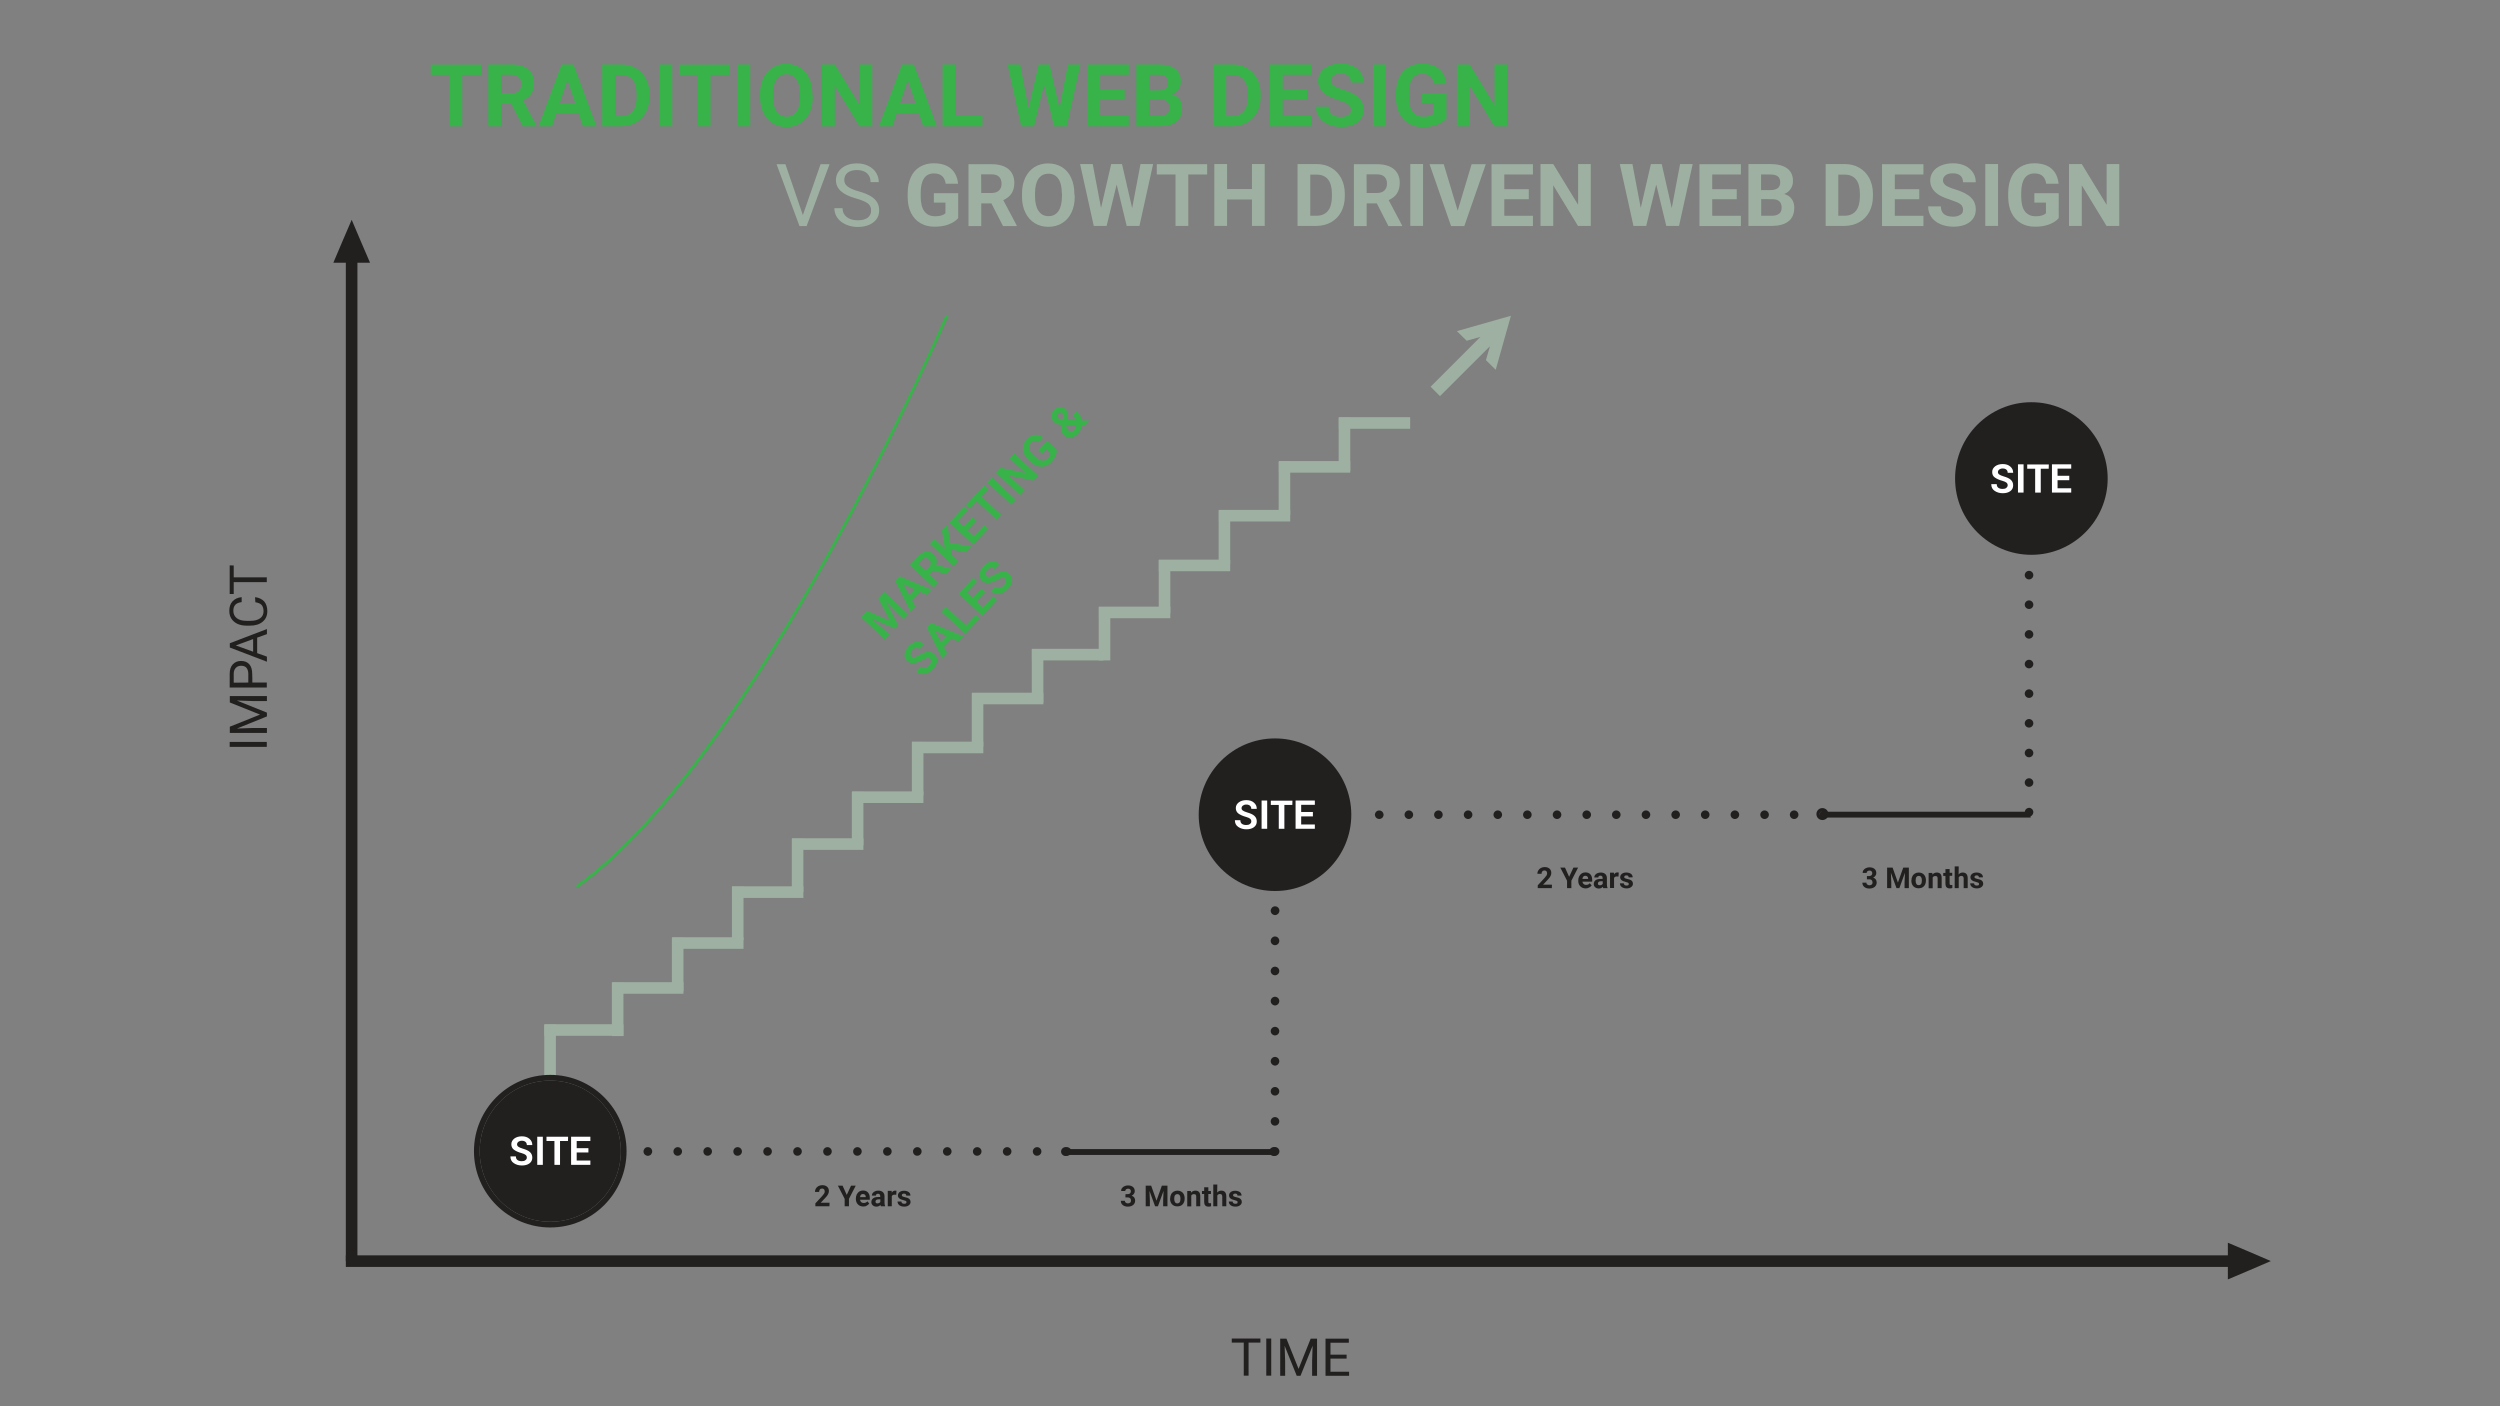 <?xml version="1.0" encoding="utf-8"?>
<!-- Generator: Adobe Illustrator 25.0.1, SVG Export Plug-In . SVG Version: 6.00 Build 0)  -->
<svg version="1.1" id="Layer_1" xmlns="http://www.w3.org/2000/svg" xmlns:xlink="http://www.w3.org/1999/xlink" x="0px" y="0px"
	 viewBox="0 0 1920 1080" style="enable-background:new 0 0 1920 1080;" xml:space="preserve">
<rect x="0" y="0" width="1920" height="1080" fill="#808080" stroke="none"/>
<style type="text/css">
	.st0{fill:#221F1F;}
	.st1{fill:#9EB0A1;}
	.st2{fill:#FFFFFF;}
	.st3{fill:#37B34A;}
</style>
<path class="st0" d="M979.2,684.3c-32.3,0-58.6-26.3-58.6-58.6s26.3-58.6,58.6-58.6s58.6,26.3,58.6,58.6S1011.5,684.3,979.2,684.3z"
	/>
<path class="st0" d="M979.2,571.5c-29.9,0-54.2,24.3-54.2,54.2s24.3,54.2,54.2,54.2s54.2-24.3,54.2-54.2S1009.1,571.5,979.2,571.5z"
	/>
<g>
	<g>
		<rect x="265.6" y="199.1" class="st0" width="8.9" height="769.4"/>
	</g>
</g>
<g>
	<g>
		<g>
			<rect x="418" y="786.9" class="st1" width="8.9" height="41"/>
		</g>
	</g>
	<g>
		<g>
			<rect x="418.1" y="786.6" class="st1" width="60.7" height="8.9"/>
		</g>
	</g>
</g>
<g>
	<g>
		<g>
			<rect x="469.9" y="754.7" class="st1" width="8.9" height="41"/>
		</g>
	</g>
	<g>
		<g>
			<rect x="470.1" y="754.3" class="st1" width="54.8" height="8.9"/>
		</g>
	</g>
</g>
<g>
	<g>
		<g>
			<rect x="516" y="720.2" class="st1" width="8.9" height="41"/>
		</g>
	</g>
	<g>
		<g>
			<rect x="516.2" y="719.8" class="st1" width="54.8" height="8.9"/>
		</g>
	</g>
</g>
<g>
	<g>
		<g>
			<rect x="562.1" y="681" class="st1" width="8.9" height="41"/>
		</g>
	</g>
	<g>
		<g>
			<rect x="562.2" y="680.7" class="st1" width="54.8" height="8.9"/>
		</g>
	</g>
</g>
<g>
	<g>
		<g>
			<rect x="608.1" y="644.1" class="st1" width="8.9" height="41"/>
		</g>
	</g>
	<g>
		<g>
			<rect x="608.3" y="643.8" class="st1" width="54.8" height="8.9"/>
		</g>
	</g>
</g>
<g>
	<g>
		<g>
			<rect x="654.2" y="608.1" class="st1" width="8.9" height="41"/>
		</g>
	</g>
	<g>
		<g>
			<rect x="654.4" y="607.8" class="st1" width="54.8" height="8.9"/>
		</g>
	</g>
</g>
<g>
	<g>
		<g>
			<rect x="700.3" y="569.8" class="st1" width="8.9" height="41"/>
		</g>
	</g>
	<g>
		<g>
			<rect x="700.4" y="569.6" class="st1" width="54.8" height="8.9"/>
		</g>
	</g>
</g>
<g>
	<g>
		<g>
			<rect x="746.3" y="532.3" class="st1" width="8.9" height="41"/>
		</g>
	</g>
	<g>
		<g>
			<rect x="746.5" y="532" class="st1" width="54.8" height="8.9"/>
		</g>
	</g>
</g>
<g>
	<g>
		<g>
			<rect x="792.4" y="498.6" class="st1" width="8.9" height="41"/>
		</g>
	</g>
	<g>
		<g>
			<rect x="792.5" y="498.3" class="st1" width="54.8" height="8.9"/>
		</g>
	</g>
</g>
<g>
	<g>
		<g>
			<rect x="843.8" y="466.2" class="st1" width="8.9" height="41"/>
		</g>
	</g>
	<g>
		<g>
			<rect x="844" y="465.9" class="st1" width="54.8" height="8.9"/>
		</g>
	</g>
</g>
<g>
	<g>
		<g>
			<rect x="889.9" y="430.1" class="st1" width="8.9" height="41"/>
		</g>
	</g>
	<g>
		<g>
			<rect x="890" y="429.8" class="st1" width="54.8" height="8.9"/>
		</g>
	</g>
</g>
<g>
	<g>
		<g>
			<rect x="935.9" y="391.9" class="st1" width="8.9" height="41"/>
		</g>
	</g>
	<g>
		<g>
			<rect x="936.1" y="391.6" class="st1" width="54.8" height="8.9"/>
		</g>
	</g>
</g>
<g>
	<g>
		<g>
			<rect x="982" y="354.4" class="st1" width="8.9" height="41"/>
		</g>
	</g>
	<g>
		<g>
			<rect x="982.2" y="354.1" class="st1" width="54.8" height="8.9"/>
		</g>
	</g>
</g>
<g>
	<g>
		<g>
			<rect x="1028.1" y="320.7" class="st1" width="8.9" height="41"/>
		</g>
	</g>
	<g>
		<g>
			<rect x="1028.2" y="320.4" class="st1" width="54.8" height="8.9"/>
		</g>
	</g>
</g>
<g>
	<g>
		<rect x="265.6" y="964.1" class="st0" width="1451.8" height="8.9"/>
	</g>
</g>
<g>
	<g>
		<g>
			<path class="st0" d="M497.5,887.7c-0.2,0-0.4,0-0.6-0.1c-0.2,0-0.4-0.1-0.6-0.2c-0.2-0.1-0.4-0.2-0.6-0.3
				c-0.2-0.1-0.4-0.3-0.5-0.4c-0.6-0.6-1-1.5-1-2.4c0-0.9,0.4-1.7,1-2.4c1.2-1.2,3.5-1.2,4.7,0c0.6,0.6,1,1.5,1,2.4s-0.4,1.7-1,2.4
				c-0.1,0.2-0.3,0.3-0.5,0.4c-0.2,0.1-0.4,0.2-0.6,0.3c-0.2,0.1-0.4,0.1-0.6,0.2C497.9,887.6,497.7,887.7,497.5,887.7z"/>
		</g>
	</g>
	<g>
		<g>
			<path class="st0" d="M793.2,884.3c0-1.8,1.5-3.3,3.3-3.3l0,0c1.8,0,3.3,1.5,3.3,3.3l0,0c0,1.8-1.5,3.3-3.3,3.3l0,0
				C794.7,887.7,793.2,886.2,793.2,884.3z M770.2,884.3c0-1.8,1.5-3.3,3.3-3.3l0,0c1.8,0,3.3,1.5,3.3,3.3l0,0c0,1.8-1.5,3.3-3.3,3.3
				l0,0C771.7,887.7,770.2,886.2,770.2,884.3z M747.2,884.3c0-1.8,1.5-3.3,3.3-3.3l0,0c1.8,0,3.3,1.5,3.3,3.3l0,0
				c0,1.8-1.5,3.3-3.3,3.3l0,0C748.7,887.7,747.2,886.2,747.2,884.3z M724.2,884.3c0-1.8,1.5-3.3,3.3-3.3l0,0c1.8,0,3.3,1.5,3.3,3.3
				l0,0c0,1.8-1.5,3.3-3.3,3.3l0,0C725.7,887.7,724.2,886.2,724.2,884.3z M701.2,884.3c0-1.8,1.5-3.3,3.3-3.3l0,0
				c1.8,0,3.3,1.5,3.3,3.3l0,0c0,1.8-1.5,3.3-3.3,3.3l0,0C702.7,887.7,701.2,886.2,701.2,884.3z M678.2,884.3c0-1.8,1.5-3.3,3.3-3.3
				l0,0c1.8,0,3.3,1.5,3.3,3.3l0,0c0,1.8-1.5,3.3-3.3,3.3l0,0C679.7,887.7,678.2,886.2,678.2,884.3z M655.2,884.3
				c0-1.8,1.5-3.3,3.3-3.3l0,0c1.8,0,3.3,1.5,3.3,3.3l0,0c0,1.8-1.5,3.3-3.3,3.3l0,0C656.7,887.7,655.2,886.2,655.2,884.3z
				 M632.2,884.3c0-1.8,1.5-3.3,3.3-3.3l0,0c1.8,0,3.3,1.5,3.3,3.3l0,0c0,1.8-1.5,3.3-3.3,3.3l0,0
				C633.7,887.7,632.2,886.2,632.2,884.3z M609.2,884.3c0-1.8,1.5-3.3,3.3-3.3l0,0c1.8,0,3.3,1.5,3.3,3.3l0,0c0,1.8-1.5,3.3-3.3,3.3
				l0,0C610.7,887.7,609.2,886.2,609.2,884.3z M586.2,884.3c0-1.8,1.5-3.3,3.3-3.3l0,0c1.8,0,3.3,1.5,3.3,3.3l0,0
				c0,1.8-1.5,3.3-3.3,3.3l0,0C587.7,887.7,586.2,886.2,586.2,884.3z M563.2,884.3c0-1.8,1.5-3.3,3.3-3.3l0,0c1.8,0,3.3,1.5,3.3,3.3
				l0,0c0,1.8-1.5,3.3-3.3,3.3l0,0C564.6,887.7,563.2,886.2,563.2,884.3z M540.2,884.3c0-1.8,1.5-3.3,3.3-3.3l0,0
				c1.8,0,3.3,1.5,3.3,3.3l0,0c0,1.8-1.5,3.3-3.3,3.3l0,0C541.7,887.7,540.2,886.2,540.2,884.3z M517.2,884.3c0-1.8,1.5-3.3,3.3-3.3
				l0,0c1.8,0,3.3,1.5,3.3,3.3l0,0c0,1.8-1.5,3.3-3.3,3.3l0,0C518.6,887.7,517.2,886.2,517.2,884.3z"/>
		</g>
	</g>
	<g>
		<g>
			<path class="st0" d="M819.5,887.7c-0.9,0-1.7-0.4-2.4-1c-0.2-0.2-0.3-0.3-0.4-0.5c-0.1-0.2-0.2-0.4-0.3-0.6
				c-0.1-0.2-0.2-0.4-0.2-0.6c0-0.2-0.1-0.4-0.1-0.6c0-0.9,0.4-1.7,1-2.4c0.8-0.8,1.9-1.1,3-0.9c0.2,0,0.4,0.1,0.6,0.2
				c0.2,0.1,0.4,0.2,0.6,0.3c0.2,0.1,0.4,0.3,0.5,0.4c0.6,0.6,1,1.5,1,2.4c0,0.2,0,0.4-0.1,0.6c0,0.2-0.1,0.4-0.2,0.6
				c-0.1,0.2-0.2,0.4-0.3,0.6c-0.1,0.2-0.2,0.4-0.4,0.5s-0.3,0.3-0.5,0.4c-0.2,0.1-0.4,0.2-0.6,0.3c-0.2,0.1-0.4,0.1-0.6,0.2
				C820,887.6,819.7,887.7,819.5,887.7z"/>
		</g>
	</g>
</g>
<g>
	<g>
		<g>
			<path class="st0" d="M1059.2,629c-0.2,0-0.4,0-0.6-0.1c-0.2,0-0.4-0.1-0.6-0.2c-0.2-0.1-0.4-0.2-0.6-0.3
				c-0.2-0.1-0.4-0.3-0.5-0.4c-0.2-0.2-0.3-0.3-0.4-0.5c-0.1-0.2-0.2-0.4-0.3-0.6c-0.1-0.2-0.2-0.4-0.2-0.6c0-0.2-0.1-0.4-0.1-0.6
				s0-0.4,0.1-0.6c0-0.2,0.1-0.4,0.2-0.6c0.1-0.2,0.2-0.4,0.3-0.6c0.1-0.2,0.3-0.4,0.4-0.5c0.8-0.8,1.9-1.1,3-0.9
				c0.2,0,0.4,0.1,0.6,0.2c0.2,0.1,0.4,0.2,0.6,0.3c0.2,0.1,0.4,0.3,0.5,0.4c0.2,0.2,0.3,0.3,0.4,0.5c0.1,0.2,0.2,0.4,0.3,0.6
				c0.1,0.2,0.1,0.4,0.2,0.6c0,0.2,0.1,0.4,0.1,0.6c0,0.9-0.4,1.7-1,2.4C1061,628.6,1060.1,629,1059.2,629z"/>
		</g>
	</g>
	<g>
		<g>
			<path class="st0" d="M1374.6,625.7c0-1.8,1.5-3.3,3.3-3.3l0,0c1.8,0,3.3,1.5,3.3,3.3l0,0c0,1.8-1.5,3.3-3.3,3.3l0,0
				C1376.1,629,1374.6,627.5,1374.6,625.7z M1351.9,625.7c0-1.8,1.5-3.3,3.3-3.3l0,0c1.8,0,3.3,1.5,3.3,3.3l0,0
				c0,1.8-1.5,3.3-3.3,3.3l0,0C1353.4,629,1351.9,627.5,1351.9,625.7z M1329.1,625.7c0-1.8,1.5-3.3,3.3-3.3l0,0
				c1.8,0,3.3,1.5,3.3,3.3l0,0c0,1.8-1.5,3.3-3.3,3.3l0,0C1330.6,629,1329.1,627.5,1329.1,625.7z M1306.3,625.7
				c0-1.8,1.5-3.3,3.3-3.3l0,0c1.8,0,3.3,1.5,3.3,3.3l0,0c0,1.8-1.5,3.3-3.3,3.3l0,0C1307.8,629,1306.3,627.5,1306.3,625.7z
				 M1283.6,625.7c0-1.8,1.5-3.3,3.3-3.3l0,0c1.8,0,3.3,1.5,3.3,3.3l0,0c0,1.8-1.5,3.3-3.3,3.3l0,0
				C1285.1,629,1283.6,627.5,1283.6,625.7z M1260.8,625.7c0-1.8,1.5-3.3,3.3-3.3l0,0c1.8,0,3.3,1.5,3.3,3.3l0,0
				c0,1.8-1.5,3.3-3.3,3.3l0,0C1262.3,629,1260.8,627.5,1260.8,625.7z M1238,625.7c0-1.8,1.5-3.3,3.3-3.3l0,0c1.8,0,3.3,1.5,3.3,3.3
				l0,0c0,1.8-1.5,3.3-3.3,3.3l0,0C1239.5,629,1238,627.5,1238,625.7z M1215.3,625.7c0-1.8,1.5-3.3,3.3-3.3l0,0
				c1.8,0,3.3,1.5,3.3,3.3l0,0c0,1.8-1.5,3.3-3.3,3.3l0,0C1216.8,629,1215.3,627.5,1215.3,625.7z M1192.5,625.7
				c0-1.8,1.5-3.3,3.3-3.3l0,0c1.8,0,3.3,1.5,3.3,3.3l0,0c0,1.8-1.5,3.3-3.3,3.3l0,0C1194,629,1192.5,627.5,1192.5,625.7z
				 M1169.7,625.7c0-1.8,1.5-3.3,3.3-3.3l0,0c1.8,0,3.3,1.5,3.3,3.3l0,0c0,1.8-1.5,3.3-3.3,3.3l0,0
				C1171.2,629,1169.7,627.5,1169.7,625.7z M1147,625.7c0-1.8,1.5-3.3,3.3-3.3l0,0c1.8,0,3.3,1.5,3.3,3.3l0,0c0,1.8-1.5,3.3-3.3,3.3
				l0,0C1148.5,629,1147,627.5,1147,625.7z M1124.2,625.7c0-1.8,1.5-3.3,3.3-3.3l0,0c1.8,0,3.3,1.5,3.3,3.3l0,0
				c0,1.8-1.5,3.3-3.3,3.3l0,0C1125.7,629,1124.2,627.5,1124.2,625.7z M1101.4,625.7c0-1.8,1.5-3.3,3.3-3.3l0,0
				c1.8,0,3.3,1.5,3.3,3.3l0,0c0,1.8-1.5,3.3-3.3,3.3l0,0C1102.9,629,1101.4,627.5,1101.4,625.7z M1078.7,625.7
				c0-1.8,1.5-3.3,3.3-3.3l0,0c1.8,0,3.3,1.5,3.3,3.3l0,0c0,1.8-1.5,3.3-3.3,3.3l0,0C1080.2,629,1078.7,627.5,1078.7,625.7z"/>
		</g>
	</g>
	<g>
		<g>
			<path class="st0" d="M1400.7,629c-0.2,0-0.4,0-0.7-0.1c-0.2,0-0.4-0.1-0.6-0.2c-0.2-0.1-0.4-0.2-0.6-0.3
				c-0.2-0.1-0.4-0.3-0.5-0.4c-0.2-0.2-0.3-0.3-0.4-0.5c-0.1-0.2-0.2-0.4-0.3-0.6c-0.1-0.2-0.1-0.4-0.2-0.6c0-0.2-0.1-0.4-0.1-0.6
				s0-0.4,0.1-0.6c0-0.2,0.1-0.4,0.2-0.6c0.1-0.2,0.2-0.4,0.3-0.6c0.1-0.2,0.3-0.4,0.4-0.5c0.2-0.2,0.3-0.3,0.5-0.4
				c0.2-0.1,0.4-0.2,0.6-0.3c0.2-0.1,0.4-0.2,0.6-0.2c1.1-0.2,2.2,0.1,3,0.9c0.2,0.2,0.3,0.3,0.4,0.5c0.1,0.2,0.2,0.4,0.3,0.6
				c0.1,0.2,0.2,0.4,0.2,0.6c0,0.2,0.1,0.4,0.1,0.6s0,0.4-0.1,0.6c0,0.2-0.1,0.4-0.2,0.6c-0.1,0.2-0.2,0.4-0.3,0.6
				c-0.1,0.2-0.2,0.4-0.4,0.5C1402.5,628.6,1401.6,629,1400.7,629z"/>
		</g>
	</g>
</g>
<g>
	<g>
		<rect x="1399.6" y="623.4" class="st0" width="159.9" height="4.5"/>
	</g>
</g>
<g>
	<g>
		<g>
			<path class="st0" d="M979.2,887.7c-0.2,0-0.4,0-0.6-0.1c-0.2,0-0.4-0.1-0.6-0.2c-0.2-0.1-0.4-0.2-0.6-0.3
				c-0.2-0.1-0.4-0.3-0.5-0.4c-0.6-0.6-1-1.5-1-2.4s0.4-1.7,1-2.4c0.2-0.2,0.3-0.3,0.5-0.4c0.2-0.1,0.4-0.2,0.6-0.3
				c0.2-0.1,0.4-0.2,0.6-0.2c1.1-0.2,2.2,0.1,3,0.9c0.6,0.6,1,1.5,1,2.4s-0.4,1.7-1,2.4C980.9,887.3,980.1,887.7,979.2,887.7z"/>
		</g>
	</g>
	<g>
		<g>
			<path class="st0" d="M975.9,861.2c0-1.8,1.5-3.3,3.3-3.3l0,0c1.8,0,3.3,1.5,3.3,3.3l0,0c0,1.8-1.5,3.3-3.3,3.3l0,0
				C977.4,864.6,975.9,863.1,975.9,861.2z M975.9,838.1c0-1.8,1.5-3.3,3.3-3.3l0,0c1.8,0,3.3,1.5,3.3,3.3l0,0c0,1.8-1.5,3.3-3.3,3.3
				l0,0C977.4,841.4,975.9,840,975.9,838.1z M975.9,815c0-1.8,1.5-3.3,3.3-3.3l0,0c1.8,0,3.3,1.5,3.3,3.3l0,0c0,1.8-1.5,3.4-3.3,3.4
				l0,0C977.4,818.3,975.9,816.8,975.9,815z M975.9,791.9c0-1.8,1.5-3.3,3.3-3.3l0,0c1.8,0,3.3,1.5,3.3,3.3l0,0
				c0,1.8-1.5,3.3-3.3,3.3l0,0C977.4,795.2,975.9,793.7,975.9,791.9z M975.9,768.8c0-1.8,1.5-3.3,3.3-3.3l0,0c1.8,0,3.3,1.5,3.3,3.3
				l0,0c0,1.8-1.5,3.4-3.3,3.4l0,0C977.4,772.1,975.9,770.6,975.9,768.8z M975.9,745.7c0-1.8,1.5-3.3,3.3-3.3l0,0
				c1.8,0,3.3,1.5,3.3,3.3l0,0c0,1.8-1.5,3.3-3.3,3.3l0,0C977.4,749,975.9,747.5,975.9,745.7z M975.9,722.6c0-1.8,1.5-3.4,3.3-3.4
				l0,0c1.8,0,3.3,1.5,3.3,3.4l0,0c0,1.8-1.5,3.3-3.3,3.3l0,0C977.4,725.9,975.9,724.4,975.9,722.6z"/>
		</g>
	</g>
	<g>
		<g>
			<path class="st0" d="M979.2,702.8c-0.2,0-0.4,0-0.6-0.1c-0.2,0-0.4-0.1-0.6-0.2c-0.2-0.1-0.4-0.2-0.6-0.3
				c-0.2-0.1-0.4-0.3-0.5-0.4c-0.6-0.6-1-1.5-1-2.4s0.4-1.7,1-2.4c0.2-0.2,0.3-0.3,0.5-0.4c0.2-0.1,0.4-0.2,0.6-0.3
				c0.2-0.1,0.4-0.2,0.6-0.2c1.1-0.2,2.2,0.1,3,0.9c0.6,0.6,1,1.5,1,2.4c0,0.9-0.4,1.7-1,2.4C980.9,702.4,980.1,702.8,979.2,702.8z"
				/>
		</g>
	</g>
</g>
<g>
	<g>
		<path class="st0" d="M1191.8,682.1H1181v-2.2l5.1-5.5c0.7-0.8,1.2-1.4,1.6-2c0.3-0.6,0.5-1.1,0.5-1.6c0-0.7-0.2-1.2-0.5-1.7
			c-0.4-0.4-0.9-0.6-1.5-0.6c-0.7,0-1.3,0.2-1.7,0.7c-0.4,0.5-0.6,1.1-0.6,1.9h-3.2c0-1,0.2-1.8,0.7-2.6c0.5-0.8,1.1-1.4,2-1.9
			c0.8-0.4,1.8-0.7,2.8-0.7c1.6,0,2.9,0.4,3.8,1.2c0.9,0.8,1.4,1.9,1.4,3.3c0,0.8-0.2,1.6-0.6,2.4c-0.4,0.8-1.1,1.8-2.1,2.8
			l-3.6,3.8h6.8L1191.8,682.1L1191.8,682.1z"/>
	</g>
	<g>
		<path class="st0" d="M1205.1,673.4l3.3-7.1h3.6l-5.2,10.1v5.7h-3.3v-5.7l-5.2-10.1h3.6L1205.1,673.4z"/>
	</g>
	<g>
		<path class="st0" d="M1217.9,682.3c-1.7,0-3.1-0.5-4.2-1.6c-1.1-1.1-1.6-2.5-1.6-4.2v-0.3c0-1.2,0.2-2.2,0.7-3.2
			c0.5-0.9,1.1-1.6,1.9-2.2c0.8-0.5,1.8-0.8,2.9-0.8c1.6,0,2.9,0.5,3.8,1.5c0.9,1,1.4,2.4,1.4,4.3v1.3h-7.5c0.1,0.8,0.4,1.4,0.9,1.8
			c0.5,0.5,1.2,0.7,1.9,0.7c1.2,0,2.2-0.4,2.8-1.3l1.5,1.7c-0.5,0.7-1.1,1.2-1.9,1.6C1219.7,682.1,1218.9,682.3,1217.9,682.3z
			 M1217.5,672.6c-0.6,0-1.1,0.2-1.5,0.6s-0.6,1-0.7,1.8h4.4v-0.2c0-0.7-0.2-1.2-0.6-1.6C1218.7,672.8,1218.2,672.6,1217.5,672.6z"
			/>
	</g>
	<g>
		<path class="st0" d="M1231.3,682.1c-0.2-0.3-0.2-0.6-0.3-1c-0.8,0.8-1.8,1.3-3,1.3c-1.2,0-2.1-0.3-2.9-1c-0.8-0.7-1.1-1.5-1.1-2.5
			c0-1.2,0.5-2.2,1.4-2.9c0.9-0.7,2.2-1,4-1h1.4v-0.7c0-0.5-0.1-1-0.4-1.3s-0.7-0.5-1.3-0.5c-0.5,0-0.9,0.1-1.2,0.4
			c-0.3,0.2-0.4,0.6-0.4,1h-3.1c0-0.7,0.2-1.3,0.6-1.9c0.4-0.6,1-1,1.8-1.4c0.8-0.3,1.6-0.5,2.6-0.5c1.4,0,2.6,0.4,3.4,1.1
			s1.3,1.8,1.3,3.1v5.1c0,1.1,0.2,2,0.5,2.5v0.2L1231.3,682.1L1231.3,682.1z M1228.7,679.9c0.5,0,0.9-0.1,1.3-0.3
			c0.4-0.2,0.7-0.5,0.9-0.8v-2h-1.2c-1.6,0-2.4,0.5-2.5,1.6v0.2c0,0.4,0.1,0.7,0.4,1C1227.9,679.7,1228.2,679.9,1228.7,679.9z"/>
	</g>
	<g>
		<path class="st0" d="M1243,673.2c-0.4-0.1-0.8-0.1-1.1-0.1c-1.2,0-2,0.4-2.3,1.2v7.7h-3.1v-11.8h3l0.1,1.4
			c0.6-1.1,1.5-1.6,2.6-1.6c0.4,0,0.7,0,1,0.1L1243,673.2z"/>
	</g>
	<g>
		<path class="st0" d="M1250.9,678.8c0-0.4-0.2-0.7-0.6-0.9c-0.4-0.2-1-0.4-1.8-0.6c-2.8-0.6-4.2-1.8-4.2-3.6c0-1,0.4-1.9,1.3-2.6
			c0.9-0.7,2-1,3.4-1c1.5,0,2.7,0.4,3.6,1c0.9,0.7,1.3,1.6,1.3,2.7h-3.1c0-0.4-0.2-0.8-0.4-1.1c-0.3-0.3-0.7-0.4-1.4-0.4
			c-0.5,0-0.9,0.1-1.2,0.4c-0.3,0.2-0.4,0.5-0.4,0.9c0,0.4,0.2,0.6,0.5,0.8c0.3,0.2,0.9,0.4,1.7,0.6c0.8,0.2,1.4,0.3,2,0.5
			c1.7,0.6,2.5,1.7,2.5,3.2c0,1.1-0.5,1.9-1.4,2.6c-0.9,0.7-2.1,1-3.6,1c-1,0-1.9-0.2-2.6-0.5c-0.8-0.4-1.4-0.8-1.8-1.4
			c-0.4-0.6-0.6-1.3-0.6-2h3c0,0.6,0.2,1,0.6,1.3s0.9,0.4,1.5,0.4c0.6,0,1-0.1,1.4-0.3C1250.8,679.5,1250.9,679.2,1250.9,678.8z"/>
	</g>
</g>
<g>
	<g>
		<path class="st0" d="M1433.8,672.8h1.7c0.8,0,1.4-0.2,1.8-0.6c0.4-0.4,0.6-0.9,0.6-1.6c0-0.6-0.2-1.1-0.6-1.5
			c-0.4-0.4-0.9-0.5-1.6-0.5c-0.6,0-1.1,0.2-1.5,0.5c-0.4,0.3-0.6,0.8-0.6,1.3h-3.1c0-0.8,0.2-1.6,0.7-2.2c0.4-0.6,1.1-1.2,1.9-1.5
			c0.8-0.4,1.7-0.6,2.6-0.6c1.7,0,3,0.4,3.9,1.2c1,0.8,1.4,1.9,1.4,3.3c0,0.7-0.2,1.4-0.7,2c-0.4,0.6-1,1.1-1.7,1.4
			c0.9,0.3,1.6,0.8,2,1.4c0.4,0.6,0.7,1.4,0.7,2.3c0,1.4-0.5,2.5-1.5,3.4c-1,0.8-2.4,1.3-4.1,1.3c-1.6,0-2.9-0.4-3.9-1.2
			c-1-0.8-1.5-1.9-1.5-3.3h3.1c0,0.6,0.2,1.1,0.7,1.4c0.4,0.4,1,0.6,1.6,0.6c0.7,0,1.3-0.2,1.8-0.6s0.6-0.9,0.6-1.6
			c0-1.6-0.9-2.4-2.6-2.4h-1.7L1433.8,672.8L1433.8,672.8z"/>
	</g>
	<g>
		<path class="st0" d="M1453.5,666.3l4.1,11.5l4.1-11.5h4.3v15.8h-3.3v-4.3l0.3-7.5l-4.3,11.8h-2.2l-4.3-11.8l0.3,7.5v4.3h-3.2
			v-15.8L1453.5,666.3L1453.5,666.3z"/>
	</g>
	<g>
		<path class="st0" d="M1468,676.1c0-1.2,0.2-2.2,0.7-3.1c0.4-0.9,1.1-1.6,1.9-2.1s1.8-0.8,2.9-0.8c1.6,0,2.9,0.5,3.9,1.4
			c1,1,1.6,2.3,1.7,4l0,0.8c0,1.8-0.5,3.2-1.5,4.3c-1,1.1-2.4,1.6-4.1,1.6c-1.7,0-3-0.5-4.1-1.6c-1-1.1-1.5-2.6-1.5-4.4V676.1z
			 M1471.2,676.3c0,1.1,0.2,2,0.6,2.6c0.4,0.6,1,0.9,1.8,0.9c0.8,0,1.4-0.3,1.8-0.9c0.4-0.6,0.6-1.5,0.6-2.8c0-1.1-0.2-1.9-0.6-2.5
			c-0.4-0.6-1-0.9-1.8-0.9c-0.8,0-1.4,0.3-1.8,0.9C1471.4,674.1,1471.2,675,1471.2,676.3z"/>
	</g>
	<g>
		<path class="st0" d="M1484,670.3l0.1,1.4c0.8-1,2-1.6,3.4-1.6c1.2,0,2.2,0.4,2.8,1.1c0.6,0.7,0.9,1.8,0.9,3.3v7.6h-3.1v-7.5
			c0-0.7-0.2-1.2-0.4-1.4c-0.3-0.3-0.8-0.4-1.4-0.4c-0.9,0-1.6,0.4-2,1.1v8.3h-3.1v-11.8H1484z"/>
	</g>
	<g>
		<path class="st0" d="M1497.3,667.4v2.9h2v2.3h-2v5.9c0,0.4,0.1,0.7,0.2,0.9c0.2,0.2,0.5,0.3,1,0.3c0.4,0,0.6,0,0.9-0.1v2.4
			c-0.6,0.2-1.2,0.3-1.9,0.3c-2.2,0-3.3-1.1-3.4-3.3v-6.3h-1.7v-2.3h1.7v-2.9L1497.3,667.4L1497.3,667.4z"/>
	</g>
	<g>
		<path class="st0" d="M1504.2,671.6c0.8-1,1.9-1.5,3.1-1.5c2.6,0,3.9,1.5,3.9,4.5v7.5h-3.1v-7.4c0-0.7-0.2-1.2-0.4-1.5
			c-0.3-0.3-0.8-0.5-1.4-0.5c-0.9,0-1.6,0.4-2,1.1v8.3h-3.1v-16.7h3.1L1504.2,671.6L1504.2,671.6z"/>
	</g>
	<g>
		<path class="st0" d="M1519.9,678.8c0-0.4-0.2-0.7-0.6-0.9c-0.4-0.2-1-0.4-1.8-0.6c-2.8-0.6-4.2-1.8-4.2-3.6c0-1,0.4-1.9,1.3-2.6
			c0.9-0.7,2-1,3.4-1c1.5,0,2.7,0.4,3.6,1c0.9,0.7,1.3,1.6,1.3,2.7h-3.1c0-0.4-0.2-0.8-0.4-1.1c-0.3-0.3-0.7-0.4-1.4-0.4
			c-0.5,0-0.9,0.1-1.2,0.4c-0.3,0.2-0.4,0.5-0.4,0.9c0,0.4,0.2,0.6,0.5,0.8c0.3,0.2,0.9,0.4,1.7,0.6c0.8,0.2,1.4,0.3,2,0.5
			c1.7,0.6,2.5,1.7,2.5,3.2c0,1.1-0.5,1.9-1.4,2.6c-0.9,0.7-2.1,1-3.6,1c-1,0-1.9-0.2-2.6-0.5c-0.8-0.4-1.4-0.8-1.8-1.4
			c-0.4-0.6-0.6-1.3-0.6-2h3c0,0.6,0.2,1,0.6,1.3s0.9,0.4,1.5,0.4c0.6,0,1-0.1,1.4-0.3C1519.8,679.5,1519.9,679.2,1519.9,678.8z"/>
	</g>
</g>
<g>
	<g>
		<path class="st0" d="M637,926.4h-10.8v-2.2l5.1-5.5c0.7-0.8,1.2-1.4,1.6-2c0.3-0.6,0.5-1.1,0.5-1.6c0-0.7-0.2-1.2-0.5-1.7
			c-0.4-0.4-0.9-0.6-1.5-0.6c-0.7,0-1.3,0.2-1.7,0.7c-0.4,0.5-0.6,1.1-0.6,1.9h-3.2c0-1,0.2-1.8,0.7-2.6c0.5-0.8,1.1-1.4,2-1.9
			c0.8-0.4,1.8-0.7,2.8-0.7c1.6,0,2.9,0.4,3.8,1.2c0.9,0.8,1.4,1.9,1.4,3.3c0,0.8-0.2,1.6-0.6,2.4s-1.1,1.8-2.1,2.8l-3.6,3.8h6.8
			L637,926.4L637,926.4z"/>
	</g>
	<g>
		<path class="st0" d="M650.3,917.7l3.3-7.1h3.6l-5.2,10.1v5.7h-3.3v-5.7l-5.2-10.1h3.6L650.3,917.7z"/>
	</g>
	<g>
		<path class="st0" d="M663.1,926.6c-1.7,0-3.1-0.5-4.2-1.6c-1.1-1.1-1.6-2.5-1.6-4.2v-0.3c0-1.2,0.2-2.2,0.7-3.2s1.1-1.6,1.9-2.2
			c0.8-0.5,1.8-0.8,2.9-0.8c1.6,0,2.9,0.5,3.8,1.5c0.9,1,1.4,2.4,1.4,4.3v1.3h-7.5c0.1,0.8,0.4,1.4,0.9,1.8c0.5,0.5,1.2,0.7,1.9,0.7
			c1.2,0,2.2-0.4,2.8-1.3l1.5,1.7c-0.5,0.7-1.1,1.2-1.9,1.6C665,926.4,664.1,926.6,663.1,926.6z M662.7,917c-0.6,0-1.1,0.2-1.5,0.6
			c-0.4,0.4-0.6,1-0.7,1.8h4.4v-0.2c0-0.7-0.2-1.2-0.6-1.6C663.9,917.2,663.4,917,662.7,917z"/>
	</g>
	<g>
		<path class="st0" d="M676.5,926.4c-0.2-0.3-0.2-0.6-0.3-1c-0.8,0.8-1.8,1.3-3,1.3c-1.2,0-2.1-0.3-2.9-1c-0.8-0.7-1.1-1.5-1.1-2.5
			c0-1.2,0.5-2.2,1.4-2.9c0.9-0.7,2.2-1,4-1h1.4v-0.7c0-0.5-0.1-1-0.4-1.3c-0.3-0.3-0.7-0.5-1.3-0.5c-0.5,0-0.9,0.1-1.2,0.4
			c-0.3,0.2-0.4,0.6-0.4,1h-3.1c0-0.7,0.2-1.3,0.6-1.9c0.4-0.6,1-1,1.8-1.4s1.6-0.5,2.6-0.5c1.4,0,2.6,0.4,3.4,1.1
			c0.8,0.7,1.3,1.8,1.3,3.1v5.1c0,1.1,0.2,2,0.5,2.5v0.2L676.5,926.4L676.5,926.4z M673.9,924.2c0.5,0,0.9-0.1,1.3-0.3
			s0.7-0.5,0.9-0.8v-2h-1.2c-1.6,0-2.4,0.5-2.5,1.6v0.2c0,0.4,0.1,0.7,0.4,1S673.5,924.2,673.9,924.2z"/>
	</g>
	<g>
		<path class="st0" d="M688.3,917.6c-0.4-0.1-0.8-0.1-1.1-0.1c-1.2,0-2,0.4-2.3,1.2v7.7h-3.1v-11.8h3l0.1,1.4
			c0.6-1.1,1.5-1.6,2.6-1.6c0.4,0,0.7,0,1,0.1L688.3,917.6z"/>
	</g>
	<g>
		<path class="st0" d="M696.2,923.2c0-0.4-0.2-0.7-0.6-0.9c-0.4-0.2-1-0.4-1.8-0.6c-2.8-0.6-4.2-1.8-4.2-3.6c0-1,0.4-1.9,1.3-2.6
			c0.9-0.7,2-1,3.4-1c1.5,0,2.7,0.4,3.6,1c0.9,0.7,1.3,1.6,1.3,2.7H696c0-0.4-0.2-0.8-0.4-1.1c-0.3-0.3-0.7-0.4-1.4-0.4
			c-0.5,0-0.9,0.1-1.2,0.4c-0.3,0.2-0.4,0.5-0.4,0.9c0,0.4,0.2,0.6,0.5,0.8c0.3,0.2,0.9,0.4,1.7,0.6c0.8,0.2,1.4,0.3,2,0.5
			c1.7,0.6,2.5,1.7,2.5,3.2c0,1.1-0.5,1.9-1.4,2.6c-0.9,0.7-2.1,1-3.6,1c-1,0-1.9-0.2-2.6-0.5s-1.4-0.8-1.8-1.4s-0.6-1.3-0.6-2h3
			c0,0.6,0.2,1,0.6,1.3c0.4,0.3,0.9,0.4,1.5,0.4c0.6,0,1-0.1,1.4-0.3C696,923.8,696.2,923.5,696.2,923.2z"/>
	</g>
</g>
<g>
	<g>
		<path class="st0" d="M864.4,917.1h1.7c0.8,0,1.4-0.2,1.8-0.6s0.6-0.9,0.6-1.6s-0.2-1.1-0.6-1.5c-0.4-0.4-0.9-0.5-1.6-0.5
			c-0.6,0-1.1,0.2-1.5,0.5s-0.6,0.8-0.6,1.3H861c0-0.8,0.2-1.6,0.7-2.2c0.4-0.6,1.1-1.2,1.9-1.5c0.8-0.4,1.7-0.6,2.6-0.6
			c1.7,0,3,0.4,3.9,1.2c1,0.8,1.4,1.9,1.4,3.3c0,0.7-0.2,1.4-0.7,2c-0.4,0.6-1,1.1-1.7,1.4c0.9,0.3,1.6,0.8,2,1.4
			c0.4,0.6,0.7,1.4,0.7,2.3c0,1.4-0.5,2.5-1.5,3.4c-1,0.8-2.4,1.3-4.1,1.3c-1.6,0-2.9-0.4-3.9-1.2c-1-0.8-1.5-1.9-1.5-3.3h3.1
			c0,0.6,0.2,1.1,0.7,1.4c0.4,0.4,1,0.6,1.6,0.6c0.7,0,1.3-0.2,1.8-0.6s0.6-0.9,0.6-1.6c0-1.6-0.9-2.4-2.6-2.4h-1.7L864.4,917.1
			L864.4,917.1z"/>
	</g>
	<g>
		<path class="st0" d="M884.1,910.6l4.1,11.5l4.1-11.5h4.3v15.8h-3.3v-4.3l0.3-7.5l-4.3,11.8h-2.2l-4.3-11.8l0.3,7.5v4.3h-3.2v-15.8
			L884.1,910.6L884.1,910.6z"/>
	</g>
	<g>
		<path class="st0" d="M898.7,920.4c0-1.2,0.2-2.2,0.7-3.1c0.4-0.9,1.1-1.6,1.9-2.1c0.8-0.5,1.8-0.8,2.9-0.8c1.6,0,2.9,0.5,3.9,1.4
			c1,1,1.6,2.3,1.7,4l0,0.8c0,1.8-0.5,3.2-1.5,4.3c-1,1.1-2.4,1.6-4.1,1.6s-3-0.5-4.1-1.6c-1-1.1-1.5-2.6-1.5-4.4V920.4z
			 M901.8,920.7c0,1.1,0.2,2,0.6,2.6c0.4,0.6,1,0.9,1.8,0.9c0.8,0,1.4-0.3,1.8-0.9c0.4-0.6,0.6-1.5,0.6-2.8c0-1.1-0.2-1.9-0.6-2.5
			c-0.4-0.6-1-0.9-1.8-0.9c-0.8,0-1.4,0.3-1.8,0.9C902,918.5,901.8,919.4,901.8,920.7z"/>
	</g>
	<g>
		<path class="st0" d="M914.6,914.6l0.1,1.4c0.8-1,2-1.6,3.4-1.6c1.2,0,2.2,0.4,2.8,1.1c0.6,0.7,0.9,1.8,0.9,3.3v7.6h-3.1v-7.5
			c0-0.7-0.2-1.2-0.4-1.4c-0.3-0.3-0.8-0.4-1.4-0.4c-0.9,0-1.6,0.4-2,1.1v8.3h-3.1v-11.8H914.6z"/>
	</g>
	<g>
		<path class="st0" d="M928,911.8v2.9h2v2.3h-2v5.9c0,0.4,0.1,0.7,0.2,0.9c0.2,0.2,0.5,0.3,1,0.3c0.4,0,0.6,0,0.9-0.1v2.4
			c-0.6,0.2-1.2,0.3-1.9,0.3c-2.2,0-3.3-1.1-3.4-3.3V917h-1.7v-2.3h1.7v-2.9L928,911.8L928,911.8z"/>
	</g>
	<g>
		<path class="st0" d="M934.8,915.9c0.8-1,1.9-1.5,3.1-1.5c2.6,0,3.9,1.5,3.9,4.5v7.5h-3.1V919c0-0.7-0.2-1.2-0.4-1.5
			c-0.3-0.3-0.8-0.5-1.4-0.5c-0.9,0-1.6,0.4-2,1.1v8.3h-3.1v-16.7h3.1L934.8,915.9L934.8,915.9z"/>
	</g>
	<g>
		<path class="st0" d="M950.5,923.2c0-0.4-0.2-0.7-0.6-0.9c-0.4-0.2-1-0.4-1.8-0.6c-2.8-0.6-4.2-1.8-4.2-3.6c0-1,0.4-1.9,1.3-2.6
			c0.9-0.7,2-1,3.4-1c1.5,0,2.7,0.4,3.6,1c0.9,0.7,1.3,1.6,1.3,2.7h-3.1c0-0.4-0.2-0.8-0.4-1.1c-0.3-0.3-0.7-0.4-1.4-0.4
			c-0.5,0-0.9,0.1-1.2,0.4c-0.3,0.2-0.4,0.5-0.4,0.9c0,0.4,0.2,0.6,0.5,0.8c0.3,0.2,0.9,0.4,1.7,0.6c0.8,0.2,1.4,0.3,2,0.5
			c1.7,0.6,2.5,1.7,2.5,3.2c0,1.1-0.5,1.9-1.4,2.6c-0.9,0.7-2.1,1-3.6,1c-1,0-1.9-0.2-2.6-0.5s-1.4-0.8-1.8-1.4s-0.6-1.3-0.6-2h3
			c0,0.6,0.2,1,0.6,1.3c0.4,0.3,0.9,0.4,1.5,0.4c0.6,0,1-0.1,1.4-0.3C950.4,923.8,950.5,923.5,950.5,923.2z"/>
	</g>
</g>
<g>
	<g>
		<circle class="st0" cx="1399.6" cy="625.2" r="1.2"/>
	</g>
	<g>
		<path class="st0" d="M1399.6,629.8c-2.5,0-4.6-2-4.6-4.6c0-2.5,2-4.6,4.6-4.6c2.5,0,4.6,2,4.6,4.6
			C1404.2,627.8,1402.1,629.8,1399.6,629.8z M1399.6,623.1c-1.2,0-2.1,1-2.1,2.1s1,2.1,2.1,2.1c1.2,0,2.1-1,2.1-2.1
			S1400.8,623.1,1399.6,623.1z"/>
	</g>
</g>
<g>
	<circle class="st0" cx="1559.5" cy="625.2" r="1.2"/>
</g>
<g>
	<g>
		<g>
			<rect x="818.3" y="882.5" class="st0" width="159.9" height="4.5"/>
		</g>
	</g>
	<g>
		<g>
			<path class="st0" d="M818.3,887.8c-1.9,0-3.4-1.6-3.4-3.4c0-1.9,1.6-3.4,3.4-3.4s3.4,1.6,3.4,3.4
				C821.8,886.2,820.2,887.8,818.3,887.8z M818.3,883.3c-0.6,0-1,0.4-1,1c0,0.6,0.4,1,1,1c0.6,0,1-0.4,1-1
				C819.3,883.8,818.9,883.3,818.3,883.3z"/>
		</g>
	</g>
	<g>
		<g>
			<path class="st0" d="M978.2,887.8c-1.9,0-3.4-1.6-3.4-3.4c0-1.9,1.6-3.4,3.4-3.4s3.4,1.6,3.4,3.4S980.1,887.8,978.2,887.8z
				 M978.2,883.3c-0.6,0-1,0.4-1,1c0,0.6,0.4,1,1,1c0.6,0,1-0.4,1-1C979.2,883.8,978.7,883.3,978.2,883.3z"/>
		</g>
	</g>
</g>
<g>
	<g>
		<polygon class="st1" points="1148.7,284 1160.4,242.5 1118.9,254.3 1126.4,261.7 1137,258.7 1098.7,297 1105.9,304.2 
			1144.3,265.9 1141.2,276.6 		"/>
	</g>
</g>
<g>
	<g>
		<path class="st0" d="M422.6,942.7c-32.3,0-58.6-26.3-58.6-58.6s26.3-58.6,58.6-58.6s58.6,26.3,58.6,58.6S455,942.7,422.6,942.7z
			 M422.6,829.9c-29.9,0-54.2,24.3-54.2,54.2c0,29.9,24.3,54.2,54.2,54.2s54.2-24.3,54.2-54.2C476.8,854.2,452.5,829.9,422.6,829.9z
			"/>
	</g>
</g>
<g>
	<g>
		<g>
			<path class="st0" d="M404.2,889.5c0-0.8-0.3-1.5-0.9-2s-1.6-1-3.1-1.4c-2.6-0.7-4.5-1.6-5.9-2.6c-1.3-1-2-2.4-2-4.2
				c0-1.8,0.8-3.2,2.3-4.4c1.5-1.1,3.4-1.7,5.8-1.7c2.4,0,4.3,0.6,5.8,1.9c1.5,1.3,2.2,2.8,2.2,4.7l0,0.1h-4.2c0-1-0.3-1.8-1-2.4
				c-0.7-0.6-1.6-0.9-2.8-0.9c-1.2,0-2,0.3-2.7,0.8c-0.6,0.5-1,1.2-1,2c0,0.7,0.3,1.3,1,1.8c0.7,0.5,1.8,1,3.5,1.5
				c2.4,0.7,4.2,1.5,5.4,2.6s1.8,2.5,1.8,4.3c0,1.8-0.7,3.3-2.2,4.4c-1.5,1.1-3.4,1.6-5.8,1.6c-2.4,0-4.4-0.6-6.2-1.8
				c-1.8-1.2-2.6-2.9-2.6-5.1l0-0.1h4.2c0,1.3,0.4,2.2,1.2,2.8c0.8,0.6,1.9,0.9,3.3,0.9c1.2,0,2.1-0.2,2.7-0.7
				C403.9,891,404.2,890.3,404.2,889.5z"/>
		</g>
	</g>
	<g>
		<g>
			<path class="st0" d="M416.5,895.1h-4.3v-21.7h4.3V895.1z"/>
		</g>
	</g>
	<g>
		<g>
			<path class="st0" d="M435.8,876.8h-6.1v18.3h-4.3v-18.3h-6.1v-3.3h16.6L435.8,876.8L435.8,876.8z"/>
		</g>
	</g>
	<g>
		<g>
			<path class="st0" d="M451.5,885.6h-9v6.2H453v3.3h-14.8v-21.7H453v3.3h-10.5v5.5h9L451.5,885.6L451.5,885.6z"/>
		</g>
	</g>
</g>
<g>
	<g>
		<g>
			<path class="st2" d="M961,630.8c0-0.8-0.3-1.5-0.9-2c-0.6-0.5-1.6-1-3.1-1.4c-2.6-0.7-4.5-1.6-5.9-2.6c-1.3-1-2-2.4-2-4.2
				c0-1.8,0.8-3.2,2.3-4.4c1.5-1.1,3.4-1.7,5.8-1.7c2.4,0,4.3,0.6,5.8,1.9c1.5,1.3,2.2,2.8,2.2,4.7l0,0.1H961c0-1-0.3-1.8-1-2.4
				c-0.7-0.6-1.6-0.9-2.8-0.9c-1.2,0-2,0.3-2.7,0.8c-0.6,0.5-1,1.2-1,2c0,0.7,0.3,1.3,1,1.8c0.7,0.5,1.8,1,3.5,1.5
				c2.4,0.7,4.2,1.5,5.4,2.6s1.8,2.5,1.8,4.3c0,1.8-0.7,3.3-2.2,4.4c-1.5,1.1-3.4,1.6-5.8,1.6c-2.4,0-4.4-0.6-6.2-1.8
				c-1.8-1.2-2.6-2.9-2.6-5.1l0-0.1h4.2c0,1.3,0.4,2.2,1.2,2.8c0.8,0.6,1.9,0.9,3.3,0.9c1.2,0,2.1-0.2,2.7-0.7
				C960.7,632.3,961,631.7,961,630.8z"/>
		</g>
	</g>
	<g>
		<g>
			<path class="st2" d="M973.2,636.5h-4.3v-21.7h4.3V636.5z"/>
		</g>
	</g>
	<g>
		<g>
			<path class="st2" d="M992.5,618.2h-6.1v18.3h-4.3v-18.3H976v-3.3h16.6L992.5,618.2L992.5,618.2z"/>
		</g>
	</g>
	<g>
		<g>
			<path class="st2" d="M1008.3,627h-9v6.2h10.5v3.3H995v-21.7h14.8v3.3h-10.5v5.5h9L1008.3,627L1008.3,627z"/>
		</g>
	</g>
</g>
<path class="st0" d="M422.6,829.9c-29.9,0-54.2,24.3-54.2,54.2c0,29.9,24.3,54.2,54.2,54.2s54.2-24.3,54.2-54.2
	C476.8,854.2,452.5,829.9,422.6,829.9z"/>
<g>
	<g>
		<g>
			<path class="st2" d="M404.6,889c0-0.8-0.3-1.5-0.9-2c-0.6-0.5-1.6-1-3.1-1.4c-2.6-0.7-4.5-1.6-5.9-2.6c-1.3-1-2-2.4-2-4.2
				c0-1.8,0.8-3.2,2.3-4.4c1.5-1.1,3.4-1.7,5.8-1.7c2.4,0,4.3,0.6,5.8,1.9c1.5,1.3,2.2,2.8,2.2,4.7l0,0.1h-4.2c0-1-0.3-1.8-1-2.4
				c-0.7-0.6-1.6-0.9-2.8-0.9c-1.2,0-2,0.3-2.7,0.8c-0.6,0.5-1,1.2-1,2c0,0.7,0.3,1.3,1,1.8c0.7,0.5,1.8,1,3.5,1.5
				c2.4,0.7,4.2,1.5,5.4,2.6s1.8,2.5,1.8,4.3c0,1.8-0.7,3.3-2.2,4.4c-1.5,1.1-3.4,1.6-5.8,1.6c-2.4,0-4.4-0.6-6.2-1.8
				c-1.8-1.2-2.6-2.9-2.6-5.1l0-0.1h4.2c0,1.3,0.4,2.2,1.2,2.8c0.8,0.6,1.9,0.9,3.3,0.9c1.2,0,2.1-0.2,2.7-0.7
				C404.3,890.5,404.6,889.8,404.6,889z"/>
		</g>
	</g>
	<g>
		<g>
			<path class="st2" d="M416.9,894.6h-4.3V873h4.3V894.6z"/>
		</g>
	</g>
	<g>
		<g>
			<path class="st2" d="M436.2,876.3h-6.1v18.3h-4.3v-18.3h-6.1V873h16.6L436.2,876.3L436.2,876.3z"/>
		</g>
	</g>
	<g>
		<g>
			<path class="st2" d="M451.9,885.1h-9v6.2h10.5v3.3h-14.8V873h14.8v3.3h-10.5v5.5h9L451.9,885.1L451.9,885.1z"/>
		</g>
	</g>
</g>
<path class="st0" d="M1560.1,426.1c-32.3,0-58.6-26.3-58.6-58.6s26.3-58.6,58.6-58.6s58.6,26.3,58.6,58.6S1592.4,426.1,1560.1,426.1
	z"/>
<path class="st0" d="M1560.1,313.3c-29.9,0-54.2,24.3-54.2,54.2c0,29.9,24.3,54.2,54.2,54.2s54.2-24.3,54.2-54.2
	C1614.3,337.6,1590,313.3,1560.1,313.3z"/>
<g>
	<g>
		<g>
			<path class="st2" d="M1541.9,372.7c0-0.8-0.3-1.5-0.9-2c-0.6-0.5-1.6-1-3.1-1.4c-2.6-0.7-4.5-1.6-5.9-2.6s-2-2.4-2-4.2
				s0.8-3.2,2.3-4.4c1.5-1.1,3.4-1.7,5.8-1.7c2.4,0,4.3,0.6,5.8,1.9s2.2,2.8,2.2,4.7l0,0.1h-4.2c0-1-0.3-1.8-1-2.4s-1.6-0.9-2.8-0.9
				c-1.2,0-2,0.3-2.7,0.8c-0.6,0.5-1,1.2-1,2c0,0.7,0.3,1.3,1,1.8c0.7,0.5,1.8,1,3.5,1.5c2.4,0.7,4.2,1.5,5.4,2.6
				c1.2,1.1,1.8,2.5,1.8,4.3c0,1.8-0.7,3.3-2.2,4.4s-3.4,1.6-5.8,1.6c-2.4,0-4.4-0.6-6.2-1.8c-1.8-1.2-2.6-2.9-2.6-5.1l0-0.1h4.2
				c0,1.3,0.4,2.2,1.2,2.8s1.9,0.9,3.3,0.9c1.2,0,2.1-0.2,2.7-0.7C1541.5,374.1,1541.9,373.5,1541.9,372.7z"/>
		</g>
	</g>
	<g>
		<g>
			<path class="st2" d="M1554.1,378.3h-4.3v-21.7h4.3V378.3z"/>
		</g>
	</g>
	<g>
		<g>
			<path class="st2" d="M1573.4,360h-6.1v18.3h-4.3V360h-6.1v-3.3h16.6L1573.4,360L1573.4,360z"/>
		</g>
	</g>
	<g>
		<g>
			<path class="st2" d="M1589.2,368.8h-9v6.2h10.5v3.3h-14.8v-21.7h14.8v3.3h-10.5v5.5h9L1589.2,368.8L1589.2,368.8z"/>
		</g>
	</g>
</g>
<g>
	<path class="st3" d="M369.5,57.5h-14.5V97h-9.8V57.5h-14.4v-7.9h38.7V57.5z"/>
	<path class="st3" d="M392.6,79.6h-7.8V97H375V49.5h17.6c5.6,0,9.9,1.2,13,3.7c3,2.5,4.6,6,4.6,10.6c0,3.2-0.7,5.9-2.1,8.1
		c-1.4,2.2-3.5,3.9-6.4,5.2L412,96.5V97h-10.5L392.6,79.6z M384.8,71.7h7.9c2.4,0,4.4-0.6,5.7-1.9c1.3-1.2,2-3,2-5.2
		c0-2.2-0.6-4-1.9-5.3c-1.3-1.3-3.2-1.9-5.9-1.9h-7.9L384.8,71.7L384.8,71.7z"/>
	<path class="st3" d="M444.4,87.2h-17.2L424,97h-10.4l17.7-47.5h9.1L458.1,97h-10.4L444.4,87.2z M429.9,79.3h11.9l-6-17.8
		L429.9,79.3z"/>
	<path class="st3" d="M462.5,97V49.5h14.6c4.2,0,7.9,0.9,11.2,2.8c3.3,1.9,5.9,4.6,7.7,8c1.8,3.4,2.8,7.4,2.8,11.8v2.2
		c0,4.4-0.9,8.3-2.7,11.8c-1.8,3.4-4.4,6.1-7.7,8c-3.3,1.9-7,2.8-11.2,2.9C477.3,97,462.5,97,462.5,97z M472.3,57.5v31.7h4.7
		c3.8,0,6.7-1.2,8.8-3.7s3-6.1,3.1-10.7v-2.5c0-4.8-1-8.5-3-11s-4.9-3.7-8.8-3.7C477.1,57.5,472.3,57.5,472.3,57.5z"/>
	<path class="st3" d="M516.3,97h-9.8V49.5h9.8V97z"/>
	<path class="st3" d="M560.2,57.5h-14.5V97h-9.8V57.5h-14.4v-7.9h38.7V57.5z"/>
	<path class="st3" d="M576.2,97h-9.8V49.5h9.8V97z"/>
	<path class="st3" d="M624.2,74.3c0,4.7-0.8,8.8-2.5,12.3c-1.6,3.5-4,6.2-7.1,8.1c-3.1,1.9-6.6,2.9-10.6,2.9
		c-3.9,0-7.4-0.9-10.5-2.8s-5.5-4.6-7.2-8.1c-1.7-3.5-2.6-7.5-2.6-12.1v-2.3c0-4.7,0.8-8.8,2.5-12.3c1.7-3.6,4.1-6.3,7.1-8.2
		c3.1-1.9,6.6-2.8,10.5-2.8s7.5,1,10.5,2.8c3.1,1.9,5.5,4.6,7.1,8.2c1.7,3.6,2.5,7.7,2.5,12.3L624.2,74.3L624.2,74.3z M614.3,72.2
		c0-5-0.9-8.8-2.7-11.3c-1.8-2.6-4.3-3.9-7.6-3.9c-3.3,0-5.8,1.3-7.6,3.8c-1.8,2.6-2.7,6.3-2.7,11.2v2.3c0,4.9,0.9,8.6,2.7,11.3
		c1.8,2.7,4.3,4,7.7,4c3.3,0,5.8-1.3,7.6-3.9s2.6-6.3,2.7-11.3V72.2z"/>
	<path class="st3" d="M669.9,97h-9.8l-19-31.2V97h-9.8V49.5h9.8l19.1,31.3V49.5h9.7L669.9,97L669.9,97z"/>
	<path class="st3" d="M705.8,87.2h-17.2l-3.2,9.8H675l17.7-47.5h9.1L719.5,97h-10.4L705.8,87.2z M691.3,79.3h11.9l-6-17.8
		L691.3,79.3z"/>
	<path class="st3" d="M733.7,89.1h20.8V97h-30.6V49.5h9.8L733.7,89.1L733.7,89.1z"/>
	<path class="st3" d="M813.7,83.3l6.4-33.8h9.7L819.3,97h-9.8l-7.7-31.8L794.1,97h-9.8l-10.5-47.5h9.7l6.4,33.7l7.8-33.7h8.3
		L813.7,83.3z"/>
	<path class="st3" d="M863.7,76.4h-18.8v12.7h22V97h-31.8V49.5h31.8v7.9h-22v11.3h18.8V76.4z"/>
	<path class="st3" d="M872.7,97V49.5h16.6c5.8,0,10.1,1.1,13.1,3.3c3,2.2,4.5,5.4,4.5,9.7c0,2.3-0.6,4.4-1.8,6.1
		c-1.2,1.8-2.8,3.1-5,3.9c2.4,0.6,4.4,1.8,5.7,3.7c1.4,1.8,2.1,4.1,2.1,6.8c0,4.6-1.4,8-4.4,10.4c-2.9,2.4-7.1,3.5-12.5,3.6
		L872.7,97L872.7,97z M882.5,69.4h7.2c4.9-0.1,7.4-2,7.4-5.9c0-2.2-0.6-3.7-1.9-4.7c-1.2-0.9-3.2-1.4-5.9-1.4h-6.9V69.4z
		 M882.5,76.3v12.8h8.4c2.3,0,4.1-0.6,5.4-1.6c1.3-1.1,1.9-2.6,1.9-4.5c0-4.3-2.2-6.5-6.7-6.6L882.5,76.3L882.5,76.3z"/>
	<path class="st3" d="M931.9,97V49.5h14.6c4.2,0,7.9,0.9,11.2,2.8c3.3,1.9,5.9,4.6,7.7,8c1.8,3.4,2.8,7.4,2.8,11.8v2.2
		c0,4.4-0.9,8.3-2.7,11.8c-1.8,3.4-4.4,6.1-7.7,8c-3.3,1.9-7,2.8-11.2,2.9C946.6,97,931.9,97,931.9,97z M941.7,57.5v31.7h4.7
		c3.8,0,6.7-1.2,8.8-3.7s3-6.1,3.1-10.7v-2.5c0-4.8-1-8.5-3-11s-4.9-3.7-8.8-3.7C946.5,57.5,941.7,57.5,941.7,57.5z"/>
	<path class="st3" d="M1003.9,76.4h-18.8v12.7h22V97h-31.8V49.5h31.8v7.9h-22v11.3h18.8V76.4z"/>
	<path class="st3" d="M1037.5,84.5c0-1.8-0.6-3.3-2-4.3c-1.3-1-3.6-2-7-3.1c-3.4-1.1-6.1-2.2-8.1-3.2c-5.4-2.9-8.1-6.8-8.1-11.8
		c0-2.6,0.7-4.9,2.2-6.9c1.4-2,3.5-3.6,6.2-4.7c2.7-1.1,5.7-1.7,9.1-1.7c3.4,0,6.4,0.6,9.1,1.8c2.6,1.2,4.7,3,6.2,5.2
		s2.2,4.8,2.2,7.6h-9.8c0-2.2-0.7-3.9-2-5.1c-1.4-1.2-3.3-1.8-5.8-1.8c-2.4,0-4.3,0.5-5.6,1.5c-1.3,1-2,2.3-2,4
		c0,1.5,0.8,2.8,2.3,3.9c1.6,1,3.9,2,6.9,2.9c5.6,1.7,9.6,3.7,12.2,6.2c2.5,2.5,3.8,5.6,3.8,9.3c0,4.1-1.6,7.3-4.7,9.7
		c-3.1,2.3-7.3,3.5-12.6,3.5c-3.6,0-7-0.7-10-2c-3-1.3-5.3-3.2-6.9-5.5c-1.6-2.3-2.4-5-2.4-8.1h9.8c0,5.2,3.1,7.9,9.4,7.9
		c2.3,0,4.1-0.5,5.5-1.4C1036.9,87.5,1037.5,86.2,1037.5,84.5z"/>
	<path class="st3" d="M1064.3,97h-9.8V49.5h9.8V97z"/>
	<path class="st3" d="M1110.9,91c-1.8,2.1-4.3,3.7-7.5,4.9s-6.8,1.7-10.7,1.7c-4.1,0-7.7-0.9-10.8-2.7c-3.1-1.8-5.5-4.4-7.2-7.8
		c-1.7-3.4-2.5-7.4-2.6-12v-3.2c0-4.7,0.8-8.8,2.4-12.3c1.6-3.5,3.9-6.1,6.9-7.9s6.5-2.8,10.6-2.8c5.6,0,10,1.3,13.2,4
		s5.1,6.6,5.6,11.7h-9.5c-0.4-2.7-1.4-4.7-2.9-6c-1.5-1.3-3.5-1.9-6.1-1.9c-3.3,0-5.9,1.2-7.6,3.7c-1.7,2.5-2.6,6.2-2.6,11.1v3
		c0,5,0.9,8.7,2.8,11.3s4.7,3.8,8.3,3.8c3.7,0,6.3-0.8,7.9-2.3v-8.2h-8.9V72h18.7V91L1110.9,91z"/>
	<path class="st3" d="M1157.5,97h-9.8l-19-31.2V97h-9.8V49.5h9.8l19.1,31.3V49.5h9.7L1157.5,97L1157.5,97z"/>
</g>
<g>
	<path class="st1" d="M616.6,165.2l13.6-39.1h6.9l-17.6,47.5h-5.5l-17.6-47.5h6.8L616.6,165.2z"/>
	<path class="st1" d="M657.4,152.4c-5.4-1.5-9.3-3.4-11.7-5.7c-2.4-2.2-3.7-5-3.7-8.3c0-3.7,1.5-6.8,4.5-9.3c3-2.4,6.9-3.6,11.7-3.6
		c3.2,0,6.2,0.6,8.7,1.9c2.6,1.3,4.5,3,5.9,5.2c1.4,2.2,2.1,4.6,2.1,7.3h-6.3c0-2.9-0.9-5.1-2.7-6.8c-1.8-1.6-4.4-2.5-7.7-2.5
		c-3.1,0-5.5,0.7-7.2,2c-1.7,1.4-2.6,3.2-2.6,5.7c0,1.9,0.8,3.6,2.5,4.9s4.4,2.6,8.4,3.7s7,2.3,9.3,3.7c2.2,1.3,3.9,2.9,5,4.7
		c1.1,1.8,1.6,3.9,1.6,6.3c0,3.9-1.5,6.9-4.5,9.2s-7,3.5-12,3.5c-3.2,0-6.3-0.6-9.1-1.9c-2.8-1.2-5-3-6.5-5.1s-2.3-4.6-2.3-7.4h6.3
		c0,2.9,1.1,5.1,3.2,6.8c2.1,1.6,4.9,2.5,8.5,2.5c3.3,0,5.8-0.7,7.6-2c1.8-1.4,2.6-3.2,2.6-5.5c0-2.3-0.8-4.1-2.4-5.4
		C664.7,154.9,661.6,153.6,657.4,152.4z"/>
	<path class="st1" d="M735.9,167.5c-1.8,2.1-4.3,3.7-7.5,4.9c-3.2,1.2-6.8,1.7-10.7,1.7c-4.1,0-7.7-0.9-10.8-2.7
		c-3.1-1.8-5.5-4.4-7.2-7.8c-1.7-3.4-2.6-7.4-2.6-12v-3.2c0-4.7,0.8-8.8,2.4-12.3s3.9-6.1,6.9-7.9c3-1.8,6.5-2.8,10.6-2.8
		c5.6,0,10,1.3,13.2,4s5.1,6.6,5.6,11.7h-9.5c-0.4-2.7-1.4-4.7-2.9-6s-3.5-1.9-6.1-1.9c-3.3,0-5.9,1.2-7.6,3.7
		c-1.7,2.5-2.6,6.2-2.6,11.1v3c0,5,0.9,8.7,2.8,11.3c1.9,2.5,4.7,3.8,8.3,3.8c3.7,0,6.3-0.8,7.9-2.3v-8.2h-8.9v-7.2h18.7
		L735.9,167.5L735.9,167.5z"/>
	<path class="st1" d="M761.4,156.2h-7.8v17.4h-9.8v-47.5h17.6c5.6,0,9.9,1.2,13,3.7c3,2.5,4.6,6,4.6,10.6c0,3.2-0.7,5.9-2.1,8.1
		c-1.4,2.2-3.5,3.9-6.4,5.2l10.3,19.4v0.5h-10.5L761.4,156.2z M753.6,148.2h7.9c2.4,0,4.4-0.6,5.7-1.9c1.3-1.2,2-3,2-5.2
		c0-2.2-0.6-4-1.9-5.3c-1.3-1.3-3.2-1.9-5.9-1.9h-7.9L753.6,148.2L753.6,148.2z"/>
	<path class="st1" d="M825.4,150.9c0,4.7-0.8,8.8-2.5,12.3s-4,6.2-7.1,8.1c-3.1,1.9-6.6,2.9-10.6,2.9c-3.9,0-7.4-0.9-10.5-2.8
		c-3.1-1.9-5.5-4.6-7.2-8.1s-2.6-7.5-2.6-12.1v-2.4c0-4.7,0.8-8.8,2.5-12.3c1.7-3.5,4.1-6.3,7.1-8.2c3.1-1.9,6.6-2.8,10.5-2.8
		c4,0,7.5,1,10.5,2.8c3.1,1.9,5.5,4.6,7.1,8.2c1.7,3.6,2.5,7.7,2.5,12.3L825.4,150.9L825.4,150.9z M815.5,148.7
		c0-5-0.9-8.8-2.7-11.4c-1.8-2.6-4.3-3.9-7.6-3.9c-3.3,0-5.8,1.3-7.6,3.8c-1.8,2.6-2.7,6.3-2.7,11.2v2.3c0,4.9,0.9,8.6,2.7,11.3
		c1.8,2.7,4.3,4,7.7,4c3.3,0,5.8-1.3,7.6-3.9c1.8-2.6,2.6-6.3,2.7-11.3V148.7z"/>
	<path class="st1" d="M869.5,159.8l6.4-33.8h9.7l-10.5,47.5h-9.8l-7.7-31.8l-7.7,31.8H840l-10.5-47.5h9.7l6.4,33.7l7.8-33.7h8.3
		L869.5,159.8z"/>
	<path class="st1" d="M927.1,134h-14.5v39.5h-9.8V134h-14.4v-7.9h38.7L927.1,134L927.1,134z"/>
	<path class="st1" d="M971.3,173.5h-9.8v-20.3h-19.1v20.3h-9.8v-47.5h9.8v19.2h19.1v-19.2h9.8V173.5z"/>
	<path class="st1" d="M996.5,173.5v-47.5h14.6c4.2,0,7.9,0.9,11.2,2.8c3.3,1.9,5.9,4.6,7.7,8c1.8,3.4,2.8,7.4,2.8,11.8v2.2
		c0,4.4-0.9,8.3-2.7,11.8c-1.8,3.4-4.4,6.1-7.7,8c-3.3,1.9-7,2.8-11.2,2.9C1011.1,173.5,996.5,173.5,996.5,173.5z M1006.3,134v31.7
		h4.7c3.8,0,6.7-1.2,8.8-3.7s3-6.1,3.1-10.7v-2.5c0-4.8-1-8.5-3-11s-4.9-3.7-8.8-3.7H1006.3z"/>
	<path class="st1" d="M1057.4,156.2h-7.8v17.4h-9.8v-47.5h17.6c5.6,0,9.9,1.2,13,3.7c3,2.5,4.6,6,4.6,10.6c0,3.2-0.7,5.9-2.1,8.1
		c-1.4,2.2-3.5,3.9-6.4,5.2l10.3,19.4v0.5h-10.5L1057.4,156.2z M1049.6,148.2h7.9c2.4,0,4.4-0.6,5.7-1.9c1.3-1.2,2-3,2-5.2
		c0-2.2-0.6-4-1.9-5.3c-1.3-1.3-3.2-1.9-5.9-1.9h-7.9L1049.6,148.2L1049.6,148.2z"/>
	<path class="st1" d="M1092.9,173.5h-9.8v-47.5h9.8V173.5z"/>
	<path class="st1" d="M1119.5,161.8l10.7-35.7h10.9l-16.5,47.5h-10.2l-16.5-47.5h10.9L1119.5,161.8z"/>
	<path class="st1" d="M1174.1,153h-18.8v12.7h22v7.9h-31.8v-47.5h31.8v7.9h-22v11.3h18.8V153z"/>
	<path class="st1" d="M1221.7,173.5h-9.8l-19-31.2v31.2h-9.8v-47.5h9.8l19.1,31.3v-31.3h9.7L1221.7,173.5L1221.7,173.5z"/>
	<path class="st1" d="M1283.9,159.8l6.4-33.8h9.7l-10.5,47.5h-9.8l-7.7-31.8l-7.7,31.8h-9.8l-10.5-47.5h9.7l6.4,33.7l7.8-33.7h8.3
		L1283.9,159.8z"/>
	<path class="st1" d="M1333.8,153h-18.8v12.7h22v7.9h-31.8v-47.5h31.8v7.9h-22v11.3h18.8L1333.8,153L1333.8,153z"/>
	<path class="st1" d="M1342.8,173.5v-47.5h16.6c5.8,0,10.1,1.1,13.1,3.3c3,2.2,4.5,5.4,4.5,9.7c0,2.3-0.6,4.4-1.8,6.1
		c-1.2,1.8-2.8,3.1-5,3.9c2.4,0.6,4.4,1.8,5.7,3.7c1.4,1.8,2.1,4.1,2.1,6.8c0,4.6-1.4,8-4.4,10.4s-7.1,3.5-12.5,3.6L1342.8,173.5
		L1342.8,173.5z M1352.6,146h7.2c4.9-0.1,7.4-2,7.4-5.9c0-2.2-0.6-3.7-1.9-4.7c-1.2-0.9-3.2-1.4-5.9-1.4h-6.9V146z M1352.6,152.9
		v12.8h8.4c2.3,0,4.1-0.6,5.4-1.6c1.3-1.1,1.9-2.6,1.9-4.5c0-4.3-2.2-6.5-6.7-6.6L1352.6,152.9L1352.6,152.9z"/>
	<path class="st1" d="M1402.1,173.5v-47.5h14.6c4.2,0,7.9,0.9,11.2,2.8c3.3,1.9,5.9,4.6,7.7,8c1.8,3.4,2.8,7.4,2.8,11.8v2.2
		c0,4.4-0.9,8.3-2.7,11.8c-1.8,3.4-4.4,6.1-7.7,8c-3.3,1.9-7,2.8-11.2,2.9C1416.7,173.5,1402.1,173.5,1402.1,173.5z M1411.8,134
		v31.7h4.7c3.8,0,6.7-1.2,8.8-3.7c2-2.5,3-6.1,3.1-10.7v-2.5c0-4.8-1-8.5-3-11c-2-2.5-4.9-3.7-8.8-3.7H1411.8z"/>
	<path class="st1" d="M1474,153h-18.8v12.7h22v7.9h-31.8v-47.5h31.8v7.9h-22v11.3h18.8L1474,153L1474,153z"/>
	<path class="st1" d="M1507.6,161.1c0-1.8-0.6-3.3-2-4.3c-1.3-1-3.6-2-7-3.1c-3.4-1.1-6.1-2.2-8.1-3.2c-5.4-2.9-8.1-6.8-8.1-11.8
		c0-2.6,0.7-4.9,2.2-6.9c1.4-2,3.5-3.6,6.2-4.7c2.7-1.1,5.7-1.7,9.1-1.7c3.4,0,6.4,0.6,9.1,1.8c2.6,1.2,4.7,3,6.2,5.2
		c1.5,2.2,2.2,4.8,2.2,7.6h-9.8c0-2.2-0.7-3.9-2-5.1c-1.4-1.2-3.3-1.8-5.8-1.8c-2.4,0-4.3,0.5-5.6,1.5c-1.3,1-2,2.3-2,4
		c0,1.5,0.8,2.8,2.3,3.9c1.6,1,3.8,2,6.9,2.9c5.6,1.7,9.6,3.7,12.2,6.2s3.8,5.6,3.8,9.3c0,4.1-1.6,7.3-4.7,9.7
		c-3.1,2.3-7.3,3.5-12.6,3.5c-3.6,0-7-0.7-10-2c-3-1.3-5.3-3.2-6.9-5.5c-1.6-2.3-2.4-5-2.4-8.1h9.8c0,5.2,3.1,7.9,9.4,7.9
		c2.3,0,4.1-0.5,5.5-1.4C1507.1,164.1,1507.6,162.8,1507.6,161.1z"/>
	<path class="st1" d="M1534.5,173.5h-9.8v-47.5h9.8V173.5z"/>
	<path class="st1" d="M1581.1,167.5c-1.8,2.1-4.3,3.7-7.5,4.9c-3.2,1.2-6.8,1.7-10.7,1.7c-4.1,0-7.7-0.9-10.8-2.7
		c-3.1-1.8-5.5-4.4-7.2-7.8c-1.7-3.4-2.5-7.4-2.6-12v-3.2c0-4.7,0.8-8.8,2.4-12.3c1.6-3.5,3.9-6.1,6.9-7.9c3-1.8,6.5-2.8,10.6-2.8
		c5.6,0,10,1.3,13.2,4s5.1,6.6,5.6,11.7h-9.5c-0.4-2.7-1.4-4.7-2.9-6c-1.5-1.3-3.5-1.9-6.1-1.9c-3.3,0-5.9,1.2-7.6,3.7
		c-1.7,2.5-2.6,6.2-2.6,11.1v3c0,5,0.9,8.7,2.8,11.3c1.9,2.5,4.7,3.8,8.3,3.8c3.7,0,6.3-0.8,7.9-2.3v-8.2h-8.9v-7.2h18.7
		L1581.1,167.5L1581.1,167.5z"/>
	<path class="st1" d="M1627.6,173.5h-9.8l-19-31.2v31.2h-9.8v-47.5h9.8l19.1,31.3v-31.3h9.7L1627.6,173.5L1627.6,173.5z"/>
</g>
<g>
	<g>
		<polygon class="st0" points="270.1,168.8 277.1,185.3 284.2,201.8 270.1,201.8 256,201.8 263,185.3 		"/>
	</g>
</g>
<g>
	<polygon class="st0" points="1744,968.5 1727.5,975.6 1711,982.6 1711,968.5 1711,954.4 1727.5,961.4 	"/>
</g>
<g>
	<g>
		<path class="st0" d="M968,1031.1h-9.1v25.4h-3.7v-25.4H946v-3.1h22L968,1031.1L968,1031.1z"/>
	</g>
	<g>
		<path class="st0" d="M976.3,1056.5h-3.8v-28.5h3.8V1056.5z"/>
	</g>
	<g>
		<path class="st0" d="M988,1028.1l9.3,23.2l9.3-23.2h4.9v28.5h-3.8v-11.1l0.4-12l-9.3,23.1h-2.9l-9.3-23l0.4,11.9v11.1h-3.8v-28.5
			L988,1028.1L988,1028.1z"/>
	</g>
	<g>
		<path class="st0" d="M1034.2,1043.4h-12.4v10.1h14.3v3.1h-18.1v-28.5h17.9v3.1h-14.1v9.2h12.4V1043.4z"/>
	</g>
</g>
<g>
	<g>
		<path class="st0" d="M204.9,569.8v3.8h-28.5v-3.8H204.9z"/>
	</g>
	<g>
		<path class="st0" d="M176.5,558.1l23.2-9.3l-23.2-9.3v-4.9h28.5v3.8h-11.1l-12-0.4l23.1,9.3v2.9l-23,9.3l11.9-0.4h11.1v3.8h-28.5
			L176.5,558.1L176.5,558.1z"/>
	</g>
	<g>
		<path class="st0" d="M193.8,524.2h11.1v3.8h-28.5v-10.5c0-3.1,0.8-5.6,2.4-7.3s3.7-2.6,6.3-2.6c2.8,0,4.9,0.9,6.4,2.6
			c1.5,1.7,2.2,4.2,2.2,7.4C193.8,517.6,193.8,524.2,193.8,524.2z M190.7,524.2v-6.7c0-2-0.5-3.5-1.4-4.6c-0.9-1.1-2.3-1.6-4.1-1.6
			c-1.7,0-3,0.5-4.1,1.6c-1,1.1-1.6,2.5-1.6,4.4v7L190.7,524.2L190.7,524.2z"/>
	</g>
	<g>
		<path class="st0" d="M197.5,489.7v11.9l7.5,2.7v3.9l-28.5-10.9V494l28.5-10.9v3.9L197.5,489.7z M194.4,500.5v-9.7l-13.3,4.9
			L194.4,500.5z"/>
	</g>
	<g>
		<path class="st0" d="M195.9,458.6c3,0.4,5.3,1.5,7,3.3c1.6,1.9,2.4,4.4,2.4,7.5c0,3.4-1.2,6.1-3.6,8.1s-5.6,3-9.7,3h-2.7
			c-2.6,0-5-0.5-7-1.4c-2-1-3.5-2.3-4.6-4c-1.1-1.7-1.6-3.7-1.6-6c0-3,0.8-5.5,2.5-7.3c1.7-1.8,4-2.9,7-3.2v3.8
			c-2.3,0.3-3.9,1-4.9,2.1c-1,1.1-1.5,2.6-1.5,4.6c0,2.4,0.9,4.3,2.7,5.7c1.8,1.4,4.3,2,7.6,2h2.8c3.1,0,5.6-0.6,7.4-1.9
			c1.8-1.3,2.7-3.1,2.7-5.4c0-2.1-0.5-3.7-1.4-4.8c-0.9-1.1-2.6-1.8-4.9-2.2L195.9,458.6L195.9,458.6z"/>
	</g>
	<g>
		<path class="st0" d="M179.5,434.3v9.1h25.4v3.7h-25.4v9.1h-3.1v-22L179.5,434.3L179.5,434.3z"/>
	</g>
</g>
<g>
	<g>
		<g>
			<path class="st0" d="M1561.6,623.8c0,0.2,0,0.4-0.1,0.6c0,0.2-0.1,0.4-0.2,0.6c-0.1,0.2-0.2,0.4-0.3,0.6
				c-0.1,0.2-0.3,0.4-0.4,0.5c-0.2,0.2-0.3,0.3-0.5,0.4c-0.2,0.1-0.4,0.2-0.6,0.3c-0.2,0.1-0.4,0.2-0.6,0.2c-0.2,0-0.4,0.1-0.6,0.1
				c-0.2,0-0.4,0-0.6-0.1c-0.2,0-0.4-0.1-0.6-0.2c-0.2-0.1-0.4-0.2-0.6-0.3c-0.2-0.1-0.4-0.3-0.5-0.4c-0.8-0.8-1.1-1.9-0.9-3
				c0-0.2,0.1-0.4,0.2-0.6c0.1-0.2,0.2-0.4,0.3-0.6c0.1-0.2,0.3-0.4,0.4-0.5c0.2-0.2,0.3-0.3,0.5-0.4c0.2-0.1,0.4-0.2,0.6-0.3
				c0.2-0.1,0.4-0.1,0.6-0.2c0.2,0,0.4-0.1,0.6-0.1c0.9,0,1.7,0.4,2.4,1C1561.2,622,1561.6,622.9,1561.6,623.8z"/>
		</g>
	</g>
	<g>
		<g>
			<path class="st0" d="M1558.3,445c-1.8,0-3.3-1.5-3.3-3.3l0,0c0-1.8,1.5-3.3,3.3-3.3l0,0c1.8,0,3.3,1.5,3.3,3.3l0,0
				C1561.6,443.5,1560.1,445,1558.3,445z M1558.3,467.7c-1.8,0-3.3-1.5-3.3-3.3l0,0c0-1.8,1.5-3.3,3.3-3.3l0,0
				c1.8,0,3.3,1.5,3.3,3.3l0,0C1561.6,466.3,1560.1,467.7,1558.3,467.7z M1558.3,490.5c-1.8,0-3.3-1.5-3.3-3.3l0,0
				c0-1.8,1.5-3.3,3.3-3.3l0,0c1.8,0,3.3,1.5,3.3,3.3l0,0C1561.6,489,1560.1,490.5,1558.3,490.5z M1558.3,513.3
				c-1.8,0-3.3-1.5-3.3-3.3l0,0c0-1.8,1.5-3.3,3.3-3.3l0,0c1.8,0,3.3,1.5,3.3,3.3l0,0C1561.6,511.8,1560.1,513.3,1558.3,513.3z
				 M1558.3,536c-1.8,0-3.3-1.5-3.3-3.3l0,0c0-1.8,1.5-3.3,3.3-3.3l0,0c1.8,0,3.3,1.5,3.3,3.3l0,0
				C1561.6,534.6,1560.1,536,1558.3,536z M1558.3,558.8c-1.8,0-3.3-1.5-3.3-3.3l0,0c0-1.8,1.5-3.3,3.3-3.3l0,0
				c1.8,0,3.3,1.5,3.3,3.3l0,0C1561.6,557.3,1560.1,558.8,1558.3,558.8z M1558.3,581.6c-1.8,0-3.3-1.5-3.3-3.3l0,0
				c0-1.8,1.5-3.3,3.3-3.3l0,0c1.8,0,3.3,1.5,3.3,3.3l0,0C1561.6,580.1,1560.1,581.6,1558.3,581.6z M1558.3,604.3
				c-1.8,0-3.3-1.5-3.3-3.3l0,0c0-1.8,1.5-3.3,3.3-3.3l0,0c1.8,0,3.3,1.5,3.3,3.3l0,0C1561.6,602.9,1560.1,604.3,1558.3,604.3z"/>
		</g>
	</g>
</g>
<g>
	<path class="st3" d="M443.4,681.9l-1.3-1.8c136.6-96.2,282.8-435,284.3-438.4l2,0.9C726.9,246,580.5,585.4,443.4,681.9z"/>
</g>
<g>
	<path class="st3" d="M665.8,469.1l17.7,7.7l-8.9-17.1l4.6-5l18.3,17.1l-3.5,3.8l-5-4.7l-8.3-8.5l9,17.7l-2.4,2.6L669,475l9,7.7
		l5,4.7l-3.5,3.8L661.2,474L665.8,469.1z"/>
	<path class="st3" d="M706.7,454.6l-6.2,6.6l2.6,4.8l-3.7,4L687.4,446l3.3-3.5l24.7,10.3l-3.7,4L706.7,454.6z M698.4,457.3l4.3-4.6
		l-9-4.1L698.4,457.3z"/>
	<path class="st3" d="M716.6,438.1l-2.8,3l6.7,6.3l-3.5,3.8L698.7,434l6.4-6.8c2-2.2,4.1-3.4,6.1-3.6c2.1-0.3,4,0.4,5.7,2.1
		c1.2,1.2,2,2.4,2.4,3.7c0.3,1.3,0.2,2.8-0.3,4.3l11.2,3l0.2,0.2l-3.8,4.1L716.6,438.1z M710.7,438.2l2.8-3c0.9-1,1.3-1.9,1.3-2.9
		c0-1-0.4-1.8-1.3-2.6c-0.9-0.8-1.8-1.2-2.7-1.2c-1,0-1.9,0.6-2.8,1.6l-2.8,3L710.7,438.2z"/>
	<path class="st3" d="M730.3,422.1l0.3,3.9l5.2,4.9l-3.5,3.8L714,417.6l3.5-3.8l8.3,7.7l-0.7-3.8l-1.7-10.3l4.3-4.6l2,14.1l16.4,2.8
		l-4.2,4.5L730.3,422.1z"/>
	<path class="st3" d="M749.9,399.9l-6.8,7.2l4.9,4.6l7.9-8.5l3,2.8l-11.5,12.3l-18.3-17.1l11.4-12.2l3,2.8l-7.9,8.5l4.4,4.1l6.8-7.2
		L749.9,399.9z"/>
	<path class="st3" d="M759,375.6l-5.3,5.6l15.2,14.2l-3.5,3.8L750.2,385l-5.2,5.5l-3-2.8l13.9-14.9L759,375.6z"/>
	<path class="st3" d="M780,383.7l-3.5,3.8l-18.3-17.1l3.5-3.8L780,383.7z"/>
	<path class="st3" d="M797.2,365.3l-3.5,3.8l-18.9-3.9l12,11.3l-3.5,3.8L765,363.1l3.5-3.8l18.9,3.9L775.4,352l3.5-3.8L797.2,365.3z
		"/>
	<path class="st3" d="M811.5,345.4c0.2,1.4-0.1,3-0.8,4.7c-0.7,1.7-1.8,3.2-3.2,4.7c-1.5,1.6-3.1,2.6-4.9,3.2
		c-1.8,0.6-3.7,0.5-5.6,0c-1.9-0.6-3.8-1.7-5.6-3.3l-1.2-1.2c-1.8-1.7-3.1-3.5-3.9-5.4c-0.8-1.9-1-3.7-0.6-5.5
		c0.4-1.8,1.3-3.5,2.8-5.1c2-2.2,4.1-3.4,6.3-3.6c2.2-0.2,4.4,0.4,6.5,2l-3.4,3.7c-1.2-0.8-2.3-1.2-3.3-1c-1,0.1-2,0.7-2.9,1.7
		c-1.2,1.3-1.6,2.7-1.3,4.3c0.3,1.6,1.4,3.2,3.3,5l1.2,1.1c1.9,1.8,3.7,2.8,5.4,3c1.7,0.2,3.2-0.4,4.5-1.8c1.3-1.4,2-2.7,1.9-3.9
		l-3.2-3l-3.2,3.4l-2.8-2.6l6.7-7.2L811.5,345.4z"/>
	<path class="st3" d="M817,334.2c-0.8-0.8-1.4-1.8-1.7-2.9c-0.3-1.2-0.3-2.8,0-4.9c-1.2-0.1-2.3-0.4-3.2-0.6s-1.8-0.8-2.4-1.4
		c-1.4-1.3-2.2-2.9-2.2-4.6c0-1.7,0.6-3.4,2.1-4.9c1.3-1.4,2.7-2.1,4.4-2.2c1.6-0.1,3,0.4,4.3,1.5c1.4,1.4,2,3.3,1.8,5.8l-0.3,2.4
		l6.6,0.3c-0.5-1.4-1.4-2.6-2.5-3.8l2.9-3.1c2.4,2.2,3.8,4.6,4.3,7.1l5.7,0.2l-3.9,4.1l-2-0.1c-0.4,2.2-1.4,4.1-3,5.9
		c-1.7,1.8-3.5,2.8-5.5,3C820.3,336.3,818.6,335.7,817,334.2z M812.7,321.1c0.6,0.6,1.8,1,3.4,1.1l0.3-1.6c0.2-0.8,0.2-1.4,0-1.9
		c-0.1-0.5-0.4-0.9-0.8-1.3c-0.4-0.4-0.9-0.6-1.5-0.6c-0.6,0-1.1,0.3-1.6,0.8c-0.5,0.5-0.7,1.1-0.7,1.7
		C811.8,320,812.1,320.6,812.7,321.1z M825,330.1c0.8-0.9,1.3-1.9,1.6-3.2l-7.5-0.3l-0.1,0.4c-0.1,1.3,0.3,2.4,1.2,3.2
		c0.7,0.7,1.5,1,2.4,1C823.5,331.3,824.3,330.9,825,330.1z"/>
	<path class="st3" d="M714.4,506.1c-0.7-0.7-1.5-0.9-2.3-0.8c-0.8,0.2-2.1,0.7-3.7,1.6c-1.6,0.9-3,1.6-4.2,1.9
		c-3.1,1-5.5,0.6-7.5-1.1c-1-0.9-1.6-2-1.9-3.3c-0.3-1.3-0.1-2.6,0.4-4.1c0.5-1.4,1.4-2.8,2.6-4.1c1.2-1.3,2.6-2.2,4-2.8
		c1.4-0.6,2.8-0.8,4.2-0.5c1.4,0.2,2.6,0.9,3.7,1.9l-3.5,3.8c-0.8-0.8-1.7-1.1-2.7-1c-1,0.1-1.9,0.6-2.8,1.6
		c-0.9,0.9-1.3,1.8-1.4,2.7c-0.1,0.9,0.2,1.6,0.8,2.2c0.6,0.6,1.4,0.7,2.3,0.5c1-0.2,2.2-0.8,3.6-1.6c2.6-1.5,4.9-2.4,6.8-2.4
		c1.9-0.1,3.5,0.5,4.9,1.9c1.6,1.5,2.3,3.2,2,5.3c-0.2,2-1.3,4.1-3.2,6.1c-1.3,1.4-2.8,2.4-4.4,3.1c-1.6,0.7-3.1,0.9-4.6,0.7
		c-1.5-0.2-2.8-0.9-4-2l3.5-3.8c2,1.9,4.2,1.6,6.4-0.8c0.8-0.9,1.3-1.8,1.4-2.6C715.4,507.4,715.1,506.7,714.4,506.1z"/>
	<path class="st3" d="M731,490.4l-6.2,6.6l2.6,4.8l-3.7,4l-11.9-23.9l3.3-3.5l24.7,10.3l-3.7,4L731,490.4z M722.7,493.1l4.3-4.6
		l-9-4.1L722.7,493.1z"/>
	<path class="st3" d="M741.8,480.3l7.5-8l3,2.8l-11,11.8L723,469.8l3.5-3.8L741.8,480.3z"/>
	<path class="st3" d="M756.7,454.6l-6.8,7.2l4.9,4.6l7.9-8.5l3,2.8L754.4,473l-18.3-17.1l11.4-12.2l3,2.8l-7.9,8.5l4.4,4.1l6.8-7.2
		L756.7,454.6z"/>
	<path class="st3" d="M772,444.5c-0.7-0.7-1.5-0.9-2.3-0.8c-0.8,0.2-2.1,0.7-3.7,1.6c-1.6,0.9-3,1.6-4.2,1.9c-3.1,1-5.5,0.6-7.5-1.1
		c-1-0.9-1.6-2-1.9-3.3c-0.2-1.3-0.1-2.6,0.4-4.1c0.5-1.4,1.4-2.8,2.6-4.1c1.2-1.3,2.6-2.2,4-2.8c1.4-0.6,2.8-0.8,4.2-0.5
		c1.4,0.2,2.6,0.9,3.7,1.9l-3.5,3.8c-0.8-0.8-1.7-1.1-2.7-1c-1,0.1-1.9,0.6-2.8,1.6c-0.9,0.9-1.3,1.8-1.4,2.7
		c-0.1,0.9,0.2,1.6,0.8,2.2c0.6,0.6,1.4,0.7,2.3,0.5c1-0.2,2.2-0.8,3.6-1.6c2.6-1.5,4.9-2.4,6.8-2.4c1.9-0.1,3.5,0.5,4.9,1.9
		c1.6,1.5,2.3,3.2,2,5.3c-0.2,2-1.3,4.1-3.2,6.1c-1.3,1.4-2.8,2.4-4.4,3.1c-1.6,0.7-3.1,0.9-4.6,0.7c-1.5-0.2-2.8-0.9-4-2l3.5-3.8
		c2,1.9,4.2,1.6,6.4-0.8c0.8-0.9,1.3-1.8,1.4-2.6C772.9,445.9,772.6,445.2,772,444.5z"/>
</g>
<rect x="-679.9" y="-219.3" class="st1" width="513" height="1080"/>
</svg>
